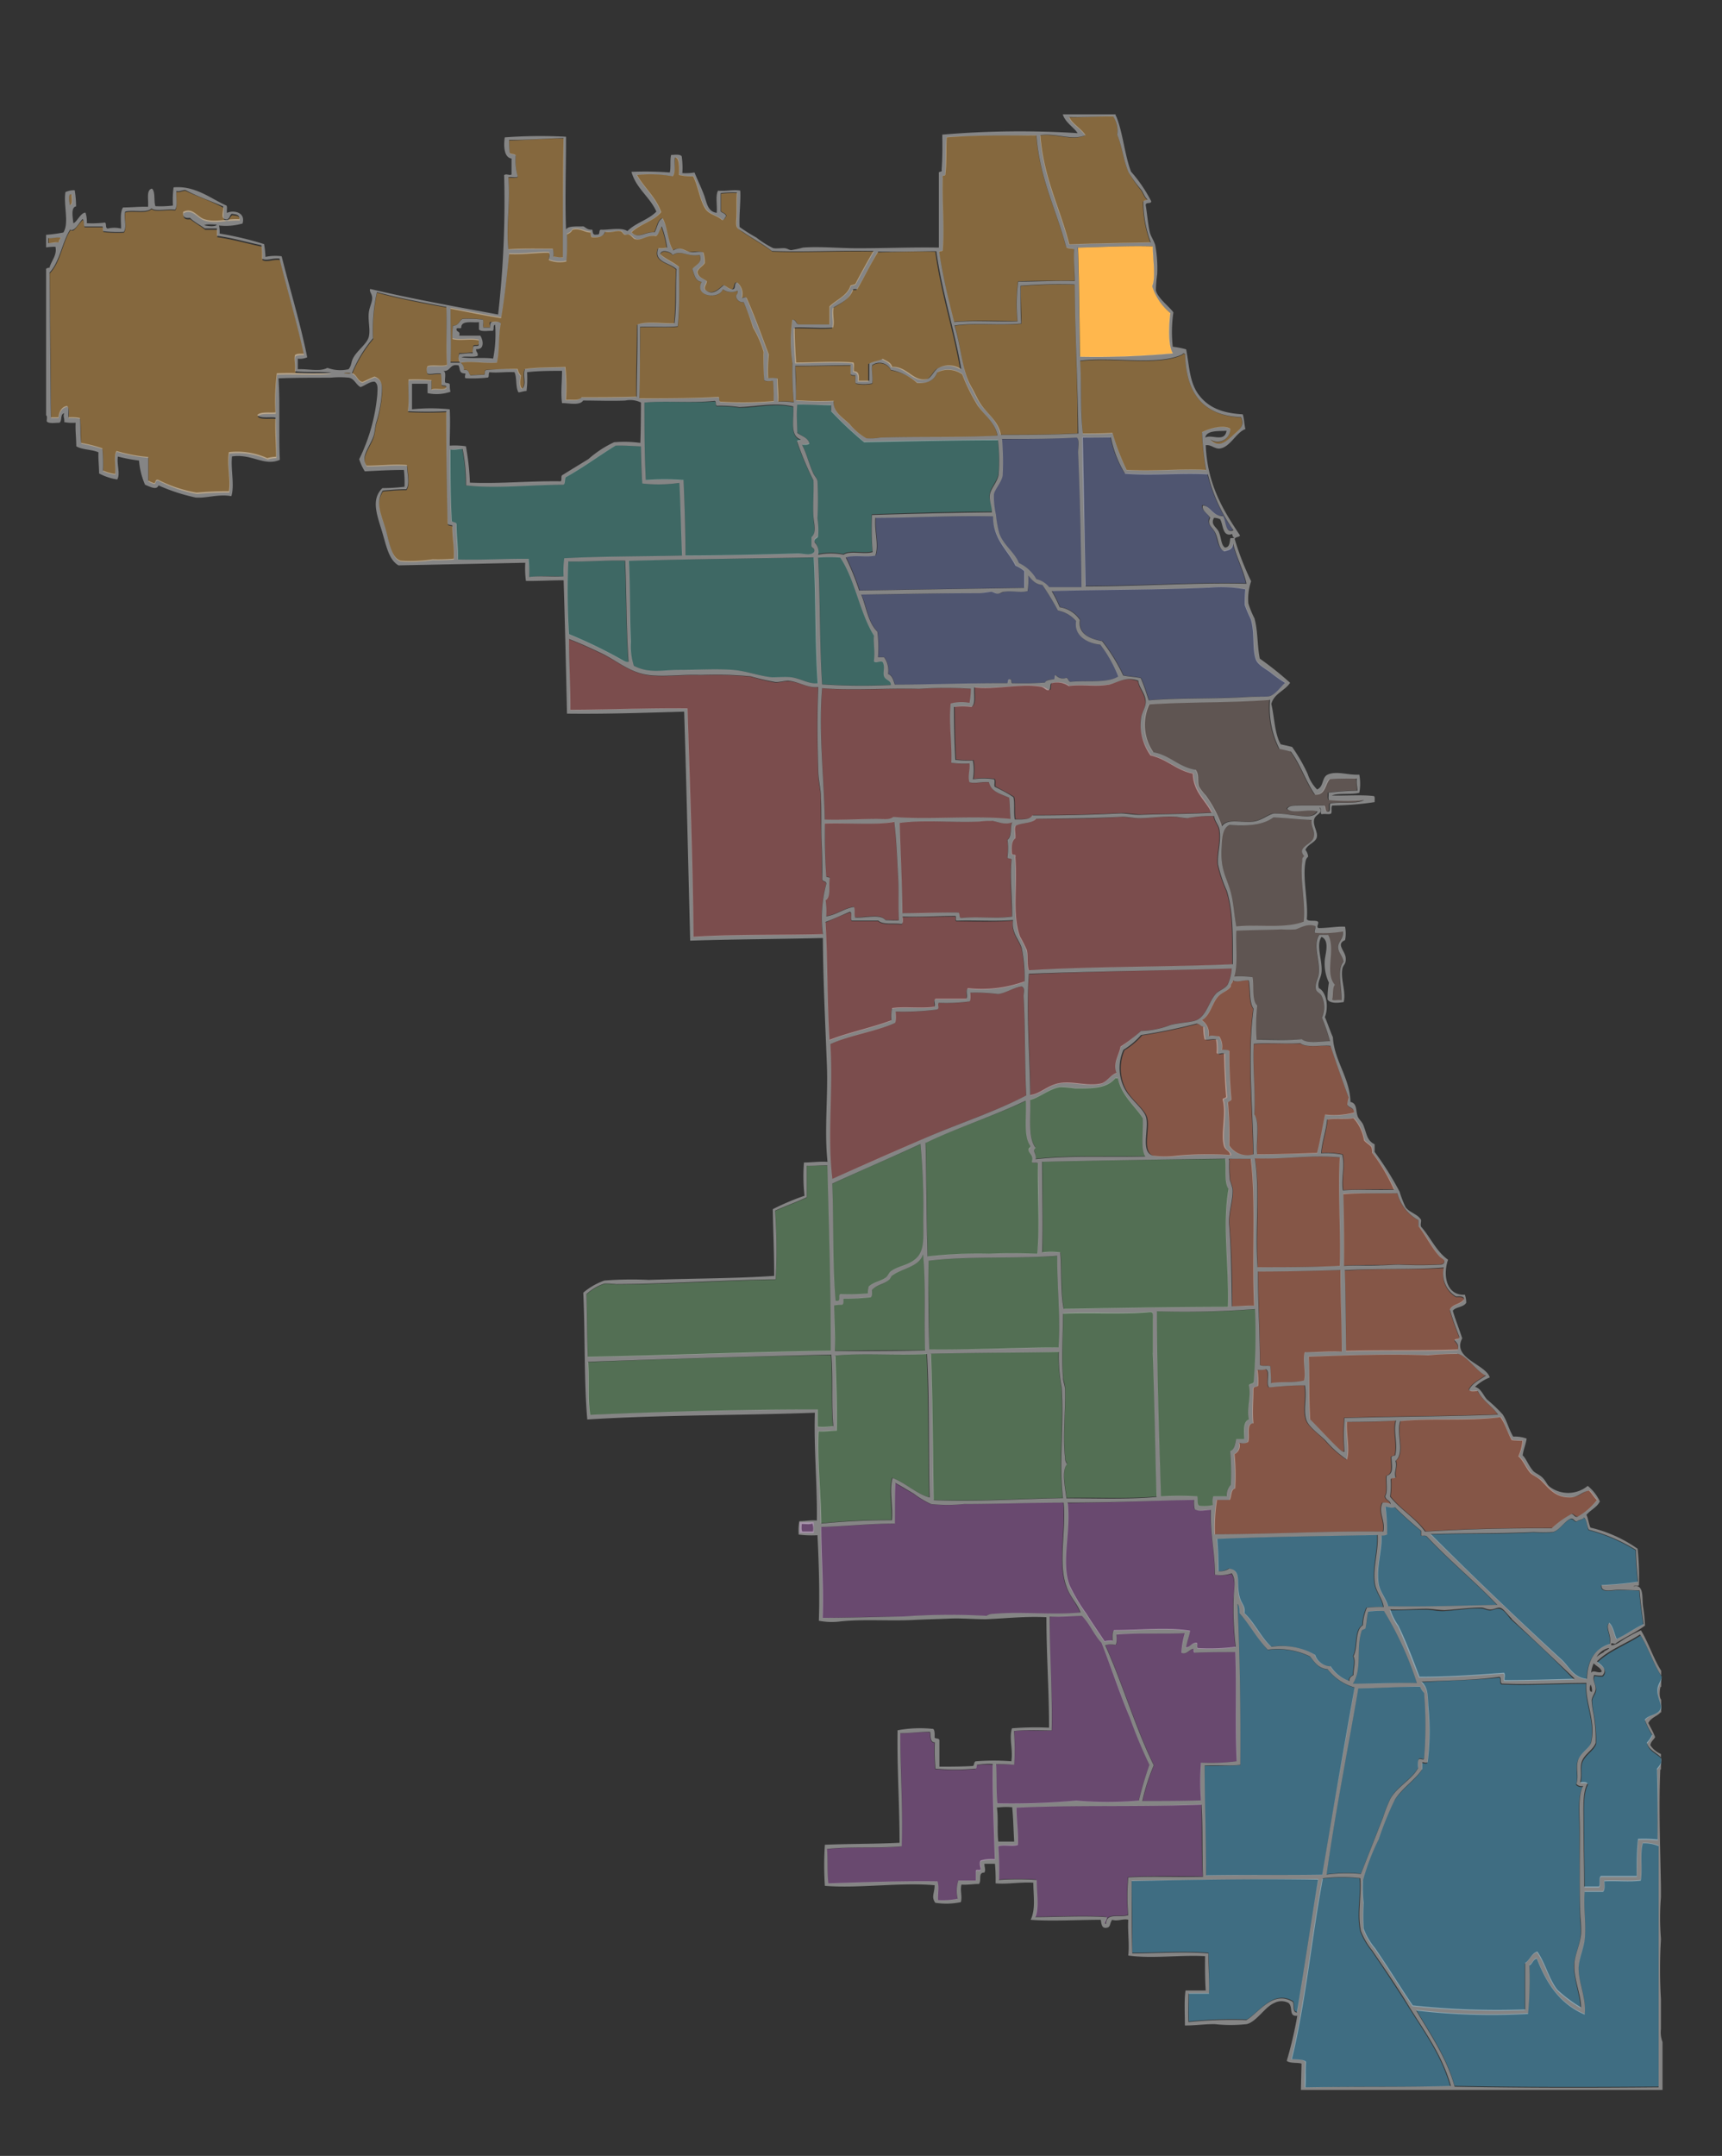 <svg xmlns="http://www.w3.org/2000/svg" viewBox="0 0 163 204"><rect x="0" y="0" width="163" height="204" fill="#333333" stroke="none"/><defs><style>.cls-1{fill:#ffb74d;}.cls-1,.cls-11,.cls-12,.cls-3,.cls-4,.cls-5,.cls-6,.cls-7,.cls-8,.cls-9{fill-rule:evenodd;}.cls-12,.cls-2{opacity:0.4;}.cls-3{fill:#4db6ac;}.cls-4{fill:#7986cb;}.cls-5{fill:#e57373;}.cls-6{fill:#a1887f;}.cls-7{fill:#81c784;}.cls-8{fill:#ff8a65;}.cls-10,.cls-9{fill:#ba68c8;}.cls-11{fill:#4fc3f7;}.cls-12{fill:#fff;}</style></defs><title>Edgewater_b</title><g id="Layer_1" data-name="Layer 1"><path class="cls-1" d="M109.12,23.31c0,1.21.31,2.94-.06,3.76a5.38,5.38,0,0,0,1.72,2.55c-.17,1.39-.2,3.13.25,3.82a79.47,79.47,0,0,1-8.8.32c-.06-3.09-.07-6.93-.19-10.33C104.4,23.38,106.66,23.24,109.12,23.31Z"/></g><g id="Layer_2" data-name="Layer 2"><g id="Map"><g id="Far_North" data-name="Far North" class="cls-2"><path class="cls-1" d="M63.93,14.89c.1,0,.11.06.19.06.24.35.15,1,.19,1.59a5.34,5.34,0,0,0,1.34.13c.49,1,.61,2.21,1.15,3.06.37.58,1.1.61,1.59,1.08.25,0,.25-.26.38-.38-.06-.26-.36-.28-.51-.45V18.33a9.38,9.38,0,0,1,1.53-.06c-.06.92,0,1.87-.06,2.61s.11.77.76,1.21c.86.58,1.87,1.13,2.61,1.72,3,.12,6.31-.07,9.62,0q-.89,1.54-1.72,3.12a2.38,2.38,0,0,1-.45.13c-.34,1-1.37,1.31-2,2V30.7H75.66c-.34,0-.23-.49-.64-.45A13.66,13.66,0,0,0,75,34.33a30.32,30.32,0,0,0,.13,3.7A8.83,8.83,0,0,0,73.62,38c0-.79-.09-1.4-.06-2.17-.19-.13-.6,0-.89-.06a13.29,13.29,0,0,1,.06-2.23c-.68-1.8-1.34-3.63-2.1-5.35-.14-.15-.25,0-.45,0a1.36,1.36,0,0,0-.45-1.47c-.34,0-.16.56-.45.64s-.52-.29-.83-.38c-.44.36-1,1-1.72.45-.2-.29.11-.55.13-.83-.32-.27-.84-.35-.89-.89.13-.38.51-.51.7-.83a3.33,3.33,0,0,0-.13-1c-.49-.19-.9,0-1.34-.06s-.85-.55-1.53-.13c-.48-.86-.47-2.21-1-3.06-.48.23-.49.91-.76,1.34-.88-.06-1.57.68-2.17,0,.78-.79,2.1-1,2.8-1.91-.51-1.42-1.59-2.28-2.29-3.51a11.61,11.61,0,0,1,3.38.13C64,16.37,63.79,15.44,63.93,14.89Z"/><path class="cls-1" d="M66.22,24.13c.3.77-.42,1-.7,1.34.2.5.26,1.14.89,1.21-.71,1.42,1.7,1.7,2,.7a1.37,1.37,0,0,0,1.4.13c.08.34-.18.33-.13.64a.65.65,0,0,0,.7.45A22.4,22.4,0,0,1,71.32,31a10,10,0,0,1,1,2.29A23.54,23.54,0,0,0,72.34,36c.15.15.57,0,.83.06A15.74,15.74,0,0,1,73.24,38a35,35,0,0,1-5,.06c-.24,0-.07-.4-.25-.45-2.53.1-4.81.11-7.46.13,0-2.22.09-4.46.06-6.76,1.09-.07,2.52.06,3.57-.06.2-1.71.11-3.72.13-5.61-.53-.47-1.27-.73-1.78-1.21.07-.54,1.07-.2,1.15.06C64.45,23.6,65.06,24.34,66.22,24.13Z"/><path class="cls-1" d="M102,41c-2.46.14-5,.13-7.33.13-.2-1.29-1.26-2-1.91-2.93-.28-.42-.54-1-.83-1.53C91,35,91.06,33.1,90.38,30.83c1.88-.29,4.34,0,6.31-.19,0-.92-.09-2.37-.06-3.57a43.51,43.51,0,0,1,5.1-.13C101.77,31.86,102,36,102,41Z"/><path class="cls-1" d="M62.59,21.46a9.91,9.91,0,0,1,.51,2,2.94,2.94,0,0,1-.83.06c-.52,1.32,1.14,1.35,1.72,2-.11,1.74,0,3.33-.19,5.1-1.06.06-2.61-.23-3.51.13,0,2.46-.09,4.37-.06,6.82-1.7.07-3.45.07-5.23.06-.26.4-1,.17-1.47.25a18.45,18.45,0,0,0-.06-3.12c-1.29.05-2.66,0-3.82.19-.25.59.17,1.46-.25,1.85-.31-.13-.2-.9-.13-1.21a1.26,1.26,0,0,1-.32-.64A26.58,26.58,0,0,0,46,35c-.19,0-.05.37-.19.45a11.68,11.68,0,0,0-1.27.06c-.22-.17-.14-.63-.64-.51a.74.74,0,0,0-.32-.7c1.08-.18,2.25.09,3.44,0,.28-1.08.14-2.58.38-3.7-.09-.25-.6-.08-.89-.13s-.13.29-.13.51h-.64c0-.25.06-.61-.06-.76a11.28,11.28,0,0,0-1.91-.06c-.33.18-.34.68-.89.64A5.28,5.28,0,0,0,42.83,32c.69.19,1.8-.06,2.49.13v.38c0,.25-.4.07-.51.19a1.6,1.6,0,0,0-.06.64c-.49,0-.78.11-1.27.06a.88.88,0,0,0,.06.83h-.89c.07-1.88,0-3.13,0-5.1,1.59.3,3.15.63,4.78.89.35-1.93.56-4,.76-6.06,1.36.07,2.43-.16,3.76-.13.17.2,0,.42,0,.7a2.84,2.84,0,0,0,1.66.13,20.09,20.09,0,0,0,.06-2.55c.12-.08.41-.18.51-.45.82-.16,1.09.23,1.72.25a1.62,1.62,0,0,0,.13.51c.67.07,1.14-.05,1.27-.51.64.12,1-.14,1.47-.06.18,0,.15.23.38.32s.34-.05.45,0c.27.13.39.4.64.45.62.1,1-.42,1.85-.32C62.39,22.19,62.4,21.73,62.59,21.46Z"/><path class="cls-1" d="M53.35,13.11c0,3.93-.1,7.21-.06,11.28-.35,0-.52-.11-.89-.06a2.12,2.12,0,0,0-.06-.76c-1.42,0-2.88,0-4.21.06-.23-2.42.21-4.26,0-6.82.29,0,.7.06.89-.06a5.34,5.34,0,0,1-.19-2c-.09-.19-.45-.11-.57-.25a11.94,11.94,0,0,1-.06-1.21C49.94,13.26,51.82,13.09,53.35,13.11Z"/><path class="cls-1" d="M35.69,27.7c2.09.57,4.32,1,6.57,1.4,0,1.74,0,3.82.06,5.48-.48.18-1.37,0-1.85.13a.92.92,0,0,0,0,.7c.3.11.81-.07,1.27,0a4.72,4.72,0,0,1,.06,1c0,.25.52,0,.45.32-.23.3-1.06,0-1.4.19v-.89A14.5,14.5,0,0,0,38.69,36c-.11.91.08,2-.06,3a33.12,33.12,0,0,0,3.63,0c0,3.69,0,7.09.13,10.58,0,.23.34.13.45.25,0,1.12.2,2,.13,3.12a16.11,16.11,0,0,1-2,.06,13.78,13.78,0,0,1-3,.13c-.94-.22-1.12-1.93-1.47-3.06-.41-1.34-1-2.4-.25-3.57.73-.06,1.43-.14,2.23-.13.36-.52.11-1.6.06-2.29-1.15-.1-2.56.07-3.82.06-.61-.81.27-1.7.64-2.74.13-.38.15-.84.25-1.27a12.06,12.06,0,0,0,.51-2.42c.08-1,.18-1.73-.64-2-.4.15-.77.34-1.15.51-.52-.1-.53-.7-1-.83a12.28,12.28,0,0,1,2-3.31A16.42,16.42,0,0,1,35.69,27.7Z"/><path class="cls-1" d="M21.16,19.67c.06.41-.16,1.09.19,1.21s.38-.38.64-.51c.34.06.76,0,.7.51-1.24-.06-2.25.33-3.31,0-.72-.22-1.12-1.15-2-.7-.08.48.17.64.64.57.43.36.95.62,1.4,1h1.15v.7c1.5.2,2.8.6,4.21.89a6.38,6.38,0,0,1,.06,1.27c.4.26,1-.09,1.66,0,.73,3,1.61,5.91,2.29,9-.32,0-.67,0-.83.13-.1.39.06,1,0,1.53,1,.14,2.58,0,3.44.13-1.57.14-3.45,0-5.16.06a21,21,0,0,0-.13,3.7c-.6.06-1.4-.09-1.72.25.27.38,1.38.14,1.72.25,0,1.3.09,2.42.06,3.7a3,3,0,0,0-.83.13,6.89,6.89,0,0,0-3.63-.57c-.21,1.17.17,2.56,0,3.7a30.22,30.22,0,0,0-3.06.13A12.45,12.45,0,0,1,15,45.49c-.31-.07-.22.24-.38.32a2.78,2.78,0,0,1-.57-.25V43.32a14.53,14.53,0,0,1-3-.57c-.29.48-.05,1.48-.13,2.17a4.09,4.09,0,0,1-1.15-.32,14.91,14.91,0,0,0-.06-2.1,12.8,12.8,0,0,0-2-.51c-.12-.71,0-1.64-.13-2.36a3.91,3.91,0,0,0-1.08-.06c0-.37.1-.9-.13-1.08-.53.1-.74.54-.83,1.08h-.7c-.06-4.7-.06-9-.13-13.7,1-1,1.21-2.92,1.91-4,.07-.16.16,0,.32-.06s.64-.76.89-1c.16.14.07.52.19.7H9.69c.14.05,0,.41.13.45a11.27,11.27,0,0,0,1.91.06c.33-.49,0-1.35.13-1.91.72-.21,2,.17,2.49-.32.38.34,1.48,0,2.23.13.26-.37.07-1.21.13-1.78.2.14.72-.16.89-.06C18.75,18.63,20.1,19.07,21.16,19.67Z"/><path class="cls-1" d="M32.57,35.35c.09-.15.44,0,.64-.06C33.12,35.43,32.76,35.31,32.57,35.35Z"/><path class="cls-1" d="M5.8,22.48c-.07.15-.22.21-.19.45-.41,0-.61.11-1,.06v-.45C5,22.57,5.33,22.43,5.8,22.48Z"/><path class="cls-1" d="M6.63,18.4h.19c-.05.35.15,1-.19,1C6.55,19.15,6.48,18.51,6.63,18.4Z"/><path class="cls-1" d="M88.53,23.82c.55,4,1.7,7.31,2.36,11.15a2.11,2.11,0,0,0-2.23-.06c-.36.24-.57.87-1,1-1.32.31-1.87-1.21-3.31-1.15-.11-.44-.55-.55-.89-.76-.36.22-.91.24-1.27.45v1.66h-1c.06-.51,0-.89-.45-.89,0-.27.06-.66-.06-.83-1.64-.16-3.54,0-5.42,0-.06-1.08-.13-2.17-.13-3.31.78-.06,2.48.1,3.63,0,.17-.61-.09-1.27.06-1.91.74-.45,1.57-.81,1.85-1.72h.38c.72-1.15,1.31-2.43,2-3.57C85,23.84,86.86,23.78,88.53,23.82Z"/><path class="cls-1" d="M98.09,12.79c.31,4.13,1.88,7,2.8,10.52.12.22.54.14.76.25,0,1.06.06,2,.06,3-2,0-3.56,0-5.35.06a15.88,15.88,0,0,0-.06,3.76c-1.89,0-4.13-.1-6,.06-.55-2.09-1-4.23-1.4-6.5-.11-.32.34-.09.32-.32.17-2.23-.07-4.48,0-6.82-.1-.29.26-.12.25-.32.08-1.13,0-2.38.13-3.51C92.5,12.77,95,12.83,98.09,12.79Z"/><path class="cls-1" d="M105.36,11a2.41,2.41,0,0,1,.38,1.72c.49,1.19.6,2.49,1.08,3.57A12.23,12.23,0,0,0,108,18c.21.3.29.67.57.89-.08.13-.36.07-.38.25a10.88,10.88,0,0,0,.7,3.82c-2.39.06-5.31.09-7.71.19-.88-3.47-2.44-6.27-2.74-10.33,1.55-.22,3,.55,4.27,0-.4-.64-1.31-1.11-1.53-1.72C102.67,11.12,103.94,11,105.36,11Z"/><path class="cls-1" d="M94.4,41.22c-3.39.21-8,.07-11.15.19a4.85,4.85,0,0,1-1.27.06,5.71,5.71,0,0,1-1.53-1.27c-.66-.66-1.61-1.15-1.53-2.23a31.56,31.56,0,0,1-3.57-.06c0-1.13,0-2.19-.06-3.25,1.61,0,3.59-.06,5.23-.06v.83c.06.13.24.14.45.13,0,.25-.06.61.06.76a3.78,3.78,0,0,0,1.53,0c.11-.44-.07-1.11,0-1.72a1.2,1.2,0,0,1,1.78.45,5.21,5.21,0,0,1,2.49,1.15c1.08.12,1.65-.27,1.91-1a2.29,2.29,0,0,1,2.36.19,17.36,17.36,0,0,0,1.53,3.06C93.22,39.32,94.2,40,94.4,41.22Z"/><path class="cls-1" d="M117.47,39.5c.38.87-.25,1.25-.83,1.78s-1.38,1.14-2.1.32a1.21,1.21,0,0,0,1.91-1c-.72-.43-2.08,0-2.68.32a29.46,29.46,0,0,0,.38,3.57c-2.59-.13-4.86.16-7.52,0A23,23,0,0,1,105.3,41c-.87.09-1.85.06-2.8.06-.23-2.15-.1-4.66-.26-6.88,3.05-.41,7.24.5,9.62-.57.06,0,.1-.12.19-.13s.06.06.13.06C112.26,37.18,113.86,39.34,117.47,39.5Z"/></g><g id="Northwest" class="cls-2"><path class="cls-3" d="M67.56,38c.33-.07.07.44.32.45a12.13,12.13,0,0,1,2.1.13c1.74,0,3.36-.47,5.1-.06.08,1.31-.35,2.77.7,3.12-.05.14-.39,0-.32.25A29.63,29.63,0,0,0,77,45.49c.05,1-.07,2.28,0,3.38,0,.78.32,1.52-.19,2v.76c0,.31.4.2.25.64-.33.37-1,.11-1.53.13-3,.09-7.29.18-10.64.19,0-2.43-.09-4.79-.19-7.14a22.35,22.35,0,0,0-3.57,0C61,42.87,61,40.5,61,38.09,63,37.91,65.51,38.15,67.56,38Z"/><path class="cls-3" d="M78.65,38.28v.57a34.91,34.91,0,0,0,3.12,2.93c4.17-.08,8.67-.16,12.68-.19a17.42,17.42,0,0,1,.06,3.25c-.12.72-.75,1.29-.83,1.91s.23,1.09.19,1.66c-3.9,0-7.84.15-11.35.25a27.85,27.85,0,0,0,.06,3.51c-.77.23-2.16-.17-2.74.25a6.14,6.14,0,0,0-2.42,0,1.25,1.25,0,0,0-.32-1.15c-.12-.44.31-.33.32-.64A7.29,7.29,0,0,0,77.38,49a33.51,33.51,0,0,0,0-3.51c-.06-.28-.26-.44-.38-.7-.42-.89-.69-2-1.08-2.74.28,0,.59,0,.7-.13-.18-.52-.75-.65-1.15-1,0-.81-.1-1.69,0-2.68C76.64,38.27,77.54,38.36,78.65,38.28Z"/><path class="cls-3" d="M82.73,62.57c.23.21.63-.12.83.06.26.43,0,.94.13,1.34s.7.4.64.83a56.92,56.92,0,0,1-6.5-.06c-.25-3.81-.17-8-.38-12a15.17,15.17,0,0,1,2.1,0c1.4,2.12,1.82,5.23,3.19,7.39C82.64,60.76,82.85,61.56,82.73,62.57Z"/><path class="cls-3" d="M77.06,52.75c.22,4.11.11,8.05.38,11.92-.83.08-1.56-.46-2.49-.57-.57-.07-1.19,0-1.78,0-1.25-.1-2.43-.6-3.76-.7-1.63-.12-3.41,0-5.16,0-.91,0-1.86.15-2.68.06A4,4,0,0,1,60,63a6.05,6.05,0,0,1-.32-2.29c-.12-2.58,0-5.19-.19-7.65C65.3,52.9,71.46,52.84,77.06,52.75Z"/><path class="cls-3" d="M59.15,53.07c.13,3.17.1,6.49.32,9.56-.18.08-.46-.09-.64-.19a45.48,45.48,0,0,0-5-2.42,65.75,65.75,0,0,1-.06-6.88C55.63,53.17,57.29,53,59.15,53.07Z"/><path class="cls-3" d="M60.68,42.24c0,1.2,0,2.39.13,3.51a13.74,13.74,0,0,0,3.51-.06c.13,2.25.16,4.6.25,6.88-3.71.1-7.54.07-11.15.25a9.12,9.12,0,0,0-.06,1.72c-1.07,0-2.29-.08-3.25.06A13.9,13.9,0,0,0,50,52.88c-2,0-4.42.13-6.69.06,0-1.18-.15-2.15-.13-3.31,0-.25-.33-.18-.45-.32-.11-2.15-.17-4.68-.13-6.76.45,0,.7-.11,1.15-.06a16.32,16.32,0,0,1,.32,3.44c2.81.32,6-.08,9.18-.06.28,0,.14-.5.25-.7,1.65-.92,3.1-2,4.72-3C59.12,42.14,59.88,42.21,60.68,42.24Z"/></g><g id="North" class="cls-2"><path class="cls-4" d="M105.1,41.34a10.31,10.31,0,0,0,1.34,3.44c2.64.21,5.34-.09,7.84.06a15.52,15.52,0,0,0,2.42,5.29c-.74.36-.64-.88-1-1.34-1,.09-1.19-1-1.91-1-.11.48.5.77.7,1.15-.33.7.3,1,.51,1.47s.27,1.49.83,1.72c.42-.11.87-.19.83-.76.34,1.32,1,2.62,1.27,3.82-4.6-.12-10.26.25-15.23.25,0-4.48-.25-9.07-.26-14.09C103.4,41.42,104.28,41.41,105.1,41.34Z"/><path class="cls-4" d="M101.92,41.41c.28.22.1.82.13,1.4.18,4.19.27,8.77.32,12.75H99.3a2.15,2.15,0,0,0-1.21-.76,3.73,3.73,0,0,0-1.66-1.53c-.38-1-1.46-1.69-1.85-2.8a10.59,10.59,0,0,1-.32-1.78,7.8,7.8,0,0,1-.19-1.91c.08-.5.7-1.09.83-1.78a25.56,25.56,0,0,0-.06-3.44C97,41.54,99.55,41.54,101.92,41.41Z"/><path class="cls-4" d="M94,48.86c.06,2.21,1.42,3.13,2.17,4.65a3.06,3.06,0,0,1,.83.51c0,.52,0,1.28,0,1.59l-15.62.25a24.24,24.24,0,0,0-1.27-3.12c.7-.3,2,0,2.8-.19.35-1-.11-2.22,0-3.57C86.31,49,90.31,48.77,94,48.86Z"/><path class="cls-4" d="M97.33,54.47c.36.38.65.84,1.34.89a24.4,24.4,0,0,1,1.47,2.42,3,3,0,0,1,1.72,1c-.23,1.3,1,2.09,2.29,2.23A12.22,12.22,0,0,1,105.87,64c-1,.66-3,.35-4.53.51-.21,0-.19-.32-.38-.38a.88.88,0,0,1-1-.25c-.22,0,0,.35-.19.38-.32.06-.72,0-.83.32a29.77,29.77,0,0,1-3,.06c-.3.07-.09-.38-.32-.38s-.13.29-.26.38c-3.7,0-7.2.16-10.64.13-.14-.41-.23-.88-.64-1a2.13,2.13,0,0,0-.38-1.59h-.57a12.36,12.36,0,0,0-.06-2.42c-.87-.81-1-2.32-1.53-3.51,3.74,0,7.53-.13,11.15-.13.38,0,.78-.16,1.15-.13s.43.19.64.19.39-.15.64-.19c.7-.11,1.57.12,2.17-.06A6.62,6.62,0,0,0,97.33,54.47Z"/><path class="cls-4" d="M117.92,55.75a13.44,13.44,0,0,0-.06,1.47,12.94,12.94,0,0,0,.57,1.34c.41,1.34.1,2.91.51,3.89.2.47.94.85,1.34,1.15a13.39,13.39,0,0,0,1.4,1c-.42.36-.91,1.14-1.53,1.27-.46.1-1.28,0-2,.06-3.17.21-6.21.06-9.37.32-.24-.71-.47-1.45-.76-2.1-.51-.13-1.12-.15-1.66-.25a17.22,17.22,0,0,0-2-3.25c-1.15-.19-2.31-.63-2.1-2a2.76,2.76,0,0,0-1.91-1.21,13.15,13.15,0,0,0-.76-1.53c4.62-.14,10-.1,14.79-.32A12.36,12.36,0,0,1,117.92,55.75Z"/></g><g id="West" class="cls-2"><path class="cls-5" d="M77.44,65.05c-.12,2.75-.08,5.45,0,8,0,.85.24,1.66.25,2.49,0,1.37,0,2.74.06,4.08s0,2.4.06,3.57c0,.31.44.15.38.51a12.23,12.23,0,0,0-.32,4.72c-4,.12-8.25,0-12.24.25-.08-7.32-.36-14.43-.57-21.61-3.53-.06-7.82.12-11.09.13,0-2.07-.08-4.49-.13-6.69.87.32,2.05.85,3.19,1.4,1.44.7,2.6,1.75,4.33,2,1.53.2,3.28-.08,4.91,0a35.39,35.39,0,0,1,4.78.13,22.11,22.11,0,0,0,2.36.57c.36,0,.84-.16,1.21-.13C75.57,64.49,76.47,65.13,77.44,65.05Z"/><path class="cls-5" d="M107.72,64.48c.06.66.68,1.2.7,2,0,.52-.39,1-.45,1.59a5,5,0,0,0,1,3.38c1.54.35,2.38,1.41,4,1.72.07,1.76,1.19,2.47,1.78,3.7-2,.12-4.3.12-6.76.19-.65,0-1.26-.15-1.85-.13-2.74.13-5.47.2-8.35.19-.25.43-.94.41-1.66.38-.11-.63,0-1.5-.13-2.1-.56-.36-1.18-.65-1.78-1,0-.23.05-.56-.06-.7a6.53,6.53,0,0,0-2,0,4.87,4.87,0,0,0,0-1.78,10.35,10.35,0,0,1-1.66-.06c-.08-1.53-.12-3.16-.13-5a5.81,5.81,0,0,1,1.66,0c.42-.29.2-1.2.26-1.85,2,.26,4.37-.41,6.31-.06.33.06.42.2.7.32s.12-.47.26-.64a1.91,1.91,0,0,1,1.66.25c1.38-.18,2.56.1,3.76-.13C105.71,64.65,106.53,63.95,107.72,64.48Z"/><path class="cls-5" d="M91.91,65.18a7.75,7.75,0,0,1-.13,1.34,4,4,0,0,0-1.78.06c-.18,1.83.13,3.69.06,5.61a9.14,9.14,0,0,0,1.72.06c.07.63-.19,1.24,0,1.78.54.17,1.18-.09,1.85,0,.19.94,1.15,1.1,1.91,1.47.07.63,0,1.36.13,2-3.5-.35-7.88.1-11.09-.19-.41.3-.9.19-1.59.19-1.5,0-3.34.13-4.91.06-.08-4.1-.6-8.31-.25-12.43,2.84.24,6,0,9.18.06A37.4,37.4,0,0,1,91.91,65.18Z"/><path class="cls-5" d="M114.86,77.23c.09.54.43.83.51,1.27.2,1.13-.23,2.26-.13,3.31a12.43,12.43,0,0,0,.83,2.49c.63,2,.56,4.19.57,6.95-6.34.29-13.19.2-19.31.57-.18-.58,0-1.22-.19-1.91a12.05,12.05,0,0,0-.64-1.27c-.77-2.08-.21-4.73-.45-7.52.13-.36-.34-.13-.32-.38,0-.62,0-1.17.32-1.4.06-.5-.14-.92.06-1.21.57-.28,1.51-.19,1.91-.64,2.76,0,5.49,0,8-.19.59,0,1.18.13,1.78.13,1.18,0,2.36-.22,3.51-.13a10.05,10.05,0,0,0,1,.13A11.56,11.56,0,0,1,114.86,77.23Z"/><path class="cls-5" d="M84.64,77.74c.22,1.75.28,3.75.38,5.48.07,1.26,0,2.52.06,3.82-.25.06-.84,0-1.27,0-.48-.64-2-.19-2.87-.25-.14-.22,0-.74-.13-1-1,.18-1.6.74-2.61.89a7.08,7.08,0,0,0-.06-1.53c.53-.25.29-1.29.38-2,.08-.27-.27-.11-.32-.25-.12-1.86-.08-3.27-.13-5C80.29,77.86,83.08,78.09,84.64,77.74Z"/><path class="cls-5" d="M95.8,77.8c-.23.35,0,1.33-.45,1.66a6.45,6.45,0,0,1,0,1.59c-.05.27.29.14.38.25-.15,1.77,0,3.52.06,5.42-1.55.22-3.18,0-4.78.13-.31,0-.11-.44-.32-.51-1.8,0-3.46.11-5.29.06,0-2.92-.18-5.69-.26-8.54,2.31-.31,5,0,7.52-.13a8.54,8.54,0,0,1,1.21-.06C94.46,77.74,95.05,78.1,95.8,77.8Z"/><path class="cls-5" d="M80.44,86.34c.29.05,0,.66.19.83h2.49c.41.42,1.45.21,2.17.32.23,0,.09-.46.13-.7,1.7,0,3.26-.06,4.91-.06.26-.05,0,.39.19.45,1.77,0,3.69.08,5.35-.06-.17,1.22.59,1.84.83,2.68a13.75,13.75,0,0,1,.26,3.12,11.92,11.92,0,0,1-5.35.64c-.3.18,0,.84-.19,1-1.08,0-1.82,0-2.87,0-.28.16,0,.56-.13.76-1.18.18-2.78-.06-4,.13a4.07,4.07,0,0,0-.06,1.15c-1.87.7-4,1.13-5.86,1.85-.24-3.69-.16-7.6-.38-11.15C78.92,86.95,79.65,86.61,80.44,86.34Z"/><path class="cls-5" d="M116.58,91.63a4.15,4.15,0,0,1-.38,1.53c-.25.39-.79.53-1.08.83-.74.75-.93,2.33-2.1,2.61-.61.15-1.42.18-2.23.38a8.44,8.44,0,0,1-2.8.57,15,15,0,0,1-1.91,1.53c-.13.83-.74,1.55-.38,2.49-.56.13-.91.83-1.47,1-1.23.27-2.6-.17-3.76-.06s-1.9,1-2.93,1.15c0-3.58-.4-7.82-.13-11.47C103.56,91.9,110.34,91.84,116.58,91.63Z"/><path class="cls-5" d="M96.69,93.35c.37.15.18.62.19.89.17,3,.1,6.43.25,9.43-2.94,1.53-6.16,2.55-9.24,3.89s-6.12,2.68-9.11,4c-.51-4.07.09-8.28-.19-12.75,1.83-.89,4.23-1.21,6.12-2,.13-.25,0-.73.06-1.08a25,25,0,0,0,3.89-.19c.33-.09,0-.44.19-.64a17.14,17.14,0,0,0,2.93-.13c.13-.17,0-.56.06-.83a17,17,0,0,1,2.61.13C95.18,94,95.93,93.44,96.69,93.35Z"/></g><g id="Central" class="cls-2"><path class="cls-6" d="M120.15,66.2a8.59,8.59,0,0,0,.89,4.65c.37.08.73.16,1.08.25.92,1.21,1.42,2.82,2.29,4.08,1,.06.94-1,1.4-1.47,1,0,1.54-.06,2.55-.06,0,.45.1.71.06,1.15a26.12,26.12,0,0,0-2.74.19c0,.23-.05.56.06.7a18.27,18.27,0,0,0,3.31,0c-.76.41-2.2.14-3.19.32-.17.13,0,.64-.13.76-.47.13-.23-.45-.45-.57-.53,0-1.4,0-2.23,0-.47,0-1.12,0-1.27.32.41.51,2.07,0,2.87.25-.45.74-1.64.37-2.55.32a9.1,9.1,0,0,0-1.59-.13c-.48.07-1.15.67-1.91.76-1.21.16-2.45-.36-3,.45a11,11,0,0,0-1.53-2.93,4.82,4.82,0,0,1-.64-.83c-.18-.5.06-1.11-.32-1.59-1.6-.27-2.38-1.36-4-1.66a4.56,4.56,0,0,1-.38-4.53C112.45,66.41,116.45,66.53,120.15,66.2Z"/><path class="cls-6" d="M124.16,77.61c-.09.72.33,1.1.19,1.66s-1.65.9-.89,1.78c-.21.1-.16.22-.19.45-.24,1.66.34,4.07.13,5.74-1.81.67-4.35.23-6.37.45-.24-1.11-.24-2.23-.57-3.38-.4-1.38-.93-2-.83-4,0-1,0-1.88.76-2.23,1.52.12,3.19,0,4.14-.7C121.79,77.39,122.92,77.55,124.16,77.61Z"/><path class="cls-6" d="M124.48,87.62c.07.28-.15.46,0,.64a10.92,10.92,0,0,0,2.61-.13c.13.65-.45,1-.45,1.47s.43.82.51,1.4c-.66.79-.12,2.44-.19,3.63-.44,0-.62.09-.89-.06.12-.43,0-1.11.26-1.4-1-1.13.12-3.34-.64-4.72h-.83c-.67,1,.12,2.48-.06,3.76-.06.41-.38.91-.26,1.4.07.26.35.32.51.57a2.38,2.38,0,0,1,.06,2.1,16.54,16.54,0,0,1,.76,2.23c-.86,0-2.12.27-2.68-.19-1.3.14-2.86,0-4.27.06a18.14,18.14,0,0,1,.06-3.25c-.55-.48-.28-2-.45-2.68a9.13,9.13,0,0,0-1.72-.06c.36-1.14.12-2.9.19-4.33,1.36-.08,2.71-.06,4.27-.13a10.93,10.93,0,0,0,1.34,0C123,87.85,123.75,87.34,124.48,87.62Z"/></g><g id="Southwest" class="cls-2"><path class="cls-7" d="M105.68,102h.13c.39,1.65,1.55,2.53,2.36,3.76.06,1.33-.23,3,.25,3.63-3.57.11-7-.12-10.39.26.12-.57-.39-.76,0-1.08-.75-.93-.45-2.9-.51-4.53.84-.18,1.89-1.09,2.87-1.21a12.37,12.37,0,0,1,1.4.13c1.73,0,3,0,3.82-1Z"/><path class="cls-7" d="M97.07,104.19c.05,0,.06,0,.06.06.07,1.44-.23,3.24.38,4.14.15.25-.13.24-.13.45s.51.54.32,1.08c0,.26.5,0,.57.19,0,2.85.17,5.76-.06,8.54-1.48-.05-3-.07-4.53,0a42.09,42.09,0,0,0-5.86.26c-.11-3.54-.1-7.21-.19-10.77C90.66,106.69,94,105.62,97.07,104.19Z"/><path class="cls-7" d="M87.13,108.27a63.07,63.07,0,0,1,.26,7.14c0,1.86.17,3-.83,3.82-.69.54-1.55.59-2.23,1.08-.2.14-.25.42-.45.57-.48.38-1.2.43-1.66.89-.11.12,0,.42-.06.64a20,20,0,0,1-2.61.06c-.28.15.16.74-.45.64-.36-3.38-.17-7.45-.32-11.09C81.53,110.74,84.35,109.53,87.13,108.27Z"/><path class="cls-7" d="M116,109.67c.12.94-.13,2.25.32,2.87-.62,3.35.06,7.33-.06,11.15-5.27,0-10.31.1-15.55.19-.32-1.64-.17-3.7-.32-5.35a6.84,6.84,0,0,0-1.72,0c.11-2.46,0-5.75,0-8.6C104.45,109.8,109.95,109.72,116,109.67Z"/><path class="cls-7" d="M78.33,110.31c.14,5.84.31,11.32.32,17.53-7.47.1-15.77.46-23,.57-.08-1.94-.07-4-.13-5.93a4.65,4.65,0,0,1,1.72-1,8.24,8.24,0,0,1,1.08.06c4.69,0,10.38-.39,15.11-.45a49.32,49.32,0,0,0-.06-6.5c1-.46,2-.8,3-1.27v-3C77.14,110.33,77.63,110.24,78.33,110.31Z"/><path class="cls-7" d="M87.39,118.66c.28,2.82,0,6.16.19,9.11-3,0-5.53,0-8.54.06,0-1.51-.11-2.83-.06-4.33a3.82,3.82,0,0,1,.76-.06c.19-.13,0-.47.13-.57a21.82,21.82,0,0,0,2.55-.13c.19-.09.11-.44.13-.7.45-.48,1.16-.49,1.66-1,.09-.08.14-.29.26-.38C85.38,120,87,119.9,87.39,118.66Z"/><path class="cls-7" d="M100.07,118.85c0,3,.31,5.58.13,8.67-3.67,0-8,.24-12.24.19,0-2.85-.11-5.64-.06-8.41C91.65,118.83,96,119.13,100.07,118.85Z"/><path class="cls-7" d="M118.81,123.89a56.9,56.9,0,0,1-.13,6.88c0,.24-.42.13-.45.38.23,1.07-.24,2.12,0,3.19-.58.18-.4,1.13-.45,1.85H117c-.11.47-.15,1-.57,1.15a23.29,23.29,0,0,1,.06,3.19,1.44,1.44,0,0,0-.38,1.08h-1.27c-.13.17,0,.56-.06.83a3.67,3.67,0,0,1-1.27.06c-.24-.12-.1-.62-.19-.89a27.54,27.54,0,0,0-3.44,0c-.17-5.8-.4-11.54-.38-17.53A89.06,89.06,0,0,0,118.81,123.89Z"/><path class="cls-7" d="M109.5,141.6c-2.65.24-5.7.08-8.54.13-.08-.88-.5-2.55.06-3.25a1,1,0,0,1-.19-.64c-.23-2,.06-4.34,0-6.44,0-.36-.16-.73-.19-1.08-.16-2,0-4,0-6.06,2.7-.18,5.48.1,8-.13.58-.05.49,0,.51.76,0,1,0,2.38,0,3.12C109.27,132,109.36,137.84,109.5,141.6Z"/><path class="cls-7" d="M100.2,127.9a15.74,15.74,0,0,0,.26,3.31c.24,3.53-.27,7.18.13,10.52-4,.07-8.17.36-12.24.19-.08-4.74-.1-9.29-.25-13.83C92.26,128,96.69,128,100.2,127.9Z"/><path class="cls-7" d="M87.7,128.09c.22,4.37.13,9.29.25,13.58-1.21-.32-2.25-1.36-3.51-1.85-.34,1.16,0,2.67-.06,4a66.11,66.11,0,0,0-6.69.32c0-2.74-.39-5.85-.25-8.73.64,0,1.13-.06,1.72-.06.05-2.4-.06-4.67-.13-7.07C81.67,128,85,128.3,87.7,128.09Z"/><path class="cls-7" d="M78.65,128.22c.17,2.28,0,4.52.19,6.76a6.63,6.63,0,0,1-1.47.06v-1.66c-6.88,0-14.52.2-21.54.51-.24-1.63-.07-3.15-.19-5C63,128.58,71.16,128.35,78.65,128.22Z"/></g><g id="South" class="cls-2"><path class="cls-8" d="M126.9,120.19c0,2.5.12,5.06.13,7.71-1.24,0-2.31.07-3.51.06-.22.83.13,1.87-.06,2.68-1,.22-2.11.07-3.12.25,0-.56-.11-1-.06-1.59-.22-.17-.8,0-1-.13,0-2.88-.17-5.82-.19-8.86C121.63,120.32,124.2,120.26,126.9,120.19Z"/><path class="cls-8" d="M118.17,92.78c.17.87,0,2.07.45,2.68-.59,4.46-.08,9.1,0,13.77a2,2,0,0,1-2.29-.83,34.72,34.72,0,0,0-.13-4.08c.09-.12.3-.12.32-.32-.14-1.57-.15-2.87-.19-4.53-.11-.17-.42-.13-.7-.13a1.7,1.7,0,0,0-.26-1.27c-.33,0-.66-.15-1,0a1.51,1.51,0,0,0-.64-1.53c.85-.47.94-1.64,1.59-2.29.36-.36.86-.47,1.15-.89,0-.28.18-.33.19-.57C117.16,93,117.63,92.72,118.17,92.78Z"/><path class="cls-8" d="M114,97.18a5.56,5.56,0,0,0,.13,1.21c.24.1.68-.06,1.08,0a5,5,0,0,1,.06,1.27c.13.24.38,0,.7.06,0,1.26.08,2.58.19,4,.07.3-.32.15-.32.38.36,1.3-.22,3.28.13,4.4.13.4.6.46.57.83a31.5,31.5,0,0,0-5,.06,9,9,0,0,1-2.29,0c-1.2-.33-.39-2.43-.64-3.57-.2-.89-1.53-1.7-2.1-2.87a4.28,4.28,0,0,1-.06-3.57,7,7,0,0,0,1.66-1.4,52.53,52.53,0,0,0,5.23-1.08C113.59,96.88,113.67,97.13,114,97.18Z"/><path class="cls-8" d="M125.95,99c.55,1.66,1.13,3.28,1.72,4.91a3.45,3.45,0,0,0-.13.64c.11.35.69.25.64.76a7.45,7.45,0,0,1-2.74.19c-.26,1.2-.46,2.47-.76,3.63-2,.06-3.53.1-5.67.13-.12-1.21.28-3-.26-3.76.11-2.32-.18-4.57-.06-6.69,1.45-.12,3,0,4.4-.06C123.65,99.18,125,98.88,125.95,99Z"/><path class="cls-8" d="M132,112.54c-1.62,0-3.32,0-4.84.06-.18-1.13.21-2.31-.06-3.38a7.68,7.68,0,0,0-2-.13c.1-1.15.47-2,.57-3.19.75-.12,1.76,0,2.49-.13a4,4,0,0,1,1,2.1c.2.24.51.38.7.64a1.38,1.38,0,0,1,.06.57A17.31,17.31,0,0,1,132,112.54Z"/><path class="cls-8" d="M126.84,109.54c-.19,3.27.1,6.72,0,10.26-2.67.1-5,.1-7.78.13-.21-3.43.25-7.16-.26-10.33C121.73,109.71,124,109.26,126.84,109.54Z"/><path class="cls-8" d="M118.43,109.67c.5,4.12.09,9.27.32,13.89-.8,0-1.24.07-2.1.06,0-2.63-.07-5.35-.26-7.71-.09-1.19.39-2.36.32-3.38a7.1,7.1,0,0,0-.25-.83,12.57,12.57,0,0,1-.06-1.85c0-.05-.1-.17,0-.19Z"/><path class="cls-8" d="M132.26,112.92a4.1,4.1,0,0,0,2,2.55V116c.72.85,1.3,2.07,2,2.87.14.15.5.24.45.51s-.33.24-.45.26a37.12,37.12,0,0,1-3.76,0c-.59,0-1.18.05-1.78.06-1.12,0-2.23,0-3.51.06,0-2.27,0-4.84-.06-6.82C128.76,112.87,130.56,112.94,132.26,112.92Z"/><path class="cls-8" d="M136.66,120a2.51,2.51,0,0,0,1.15,2.74c.35,0,.74-.06.76.26-.3.47-1.13.4-1.34,1,.26.89.57,1.73.89,2.55,0,.28-.37.14-.45.32.15.25.44.37.32.89-3.38.16-6.79,0-10.58.13,0-2.56,0-5.16-.13-7.65C130.46,120,133.89,120.16,136.66,120Z"/><path class="cls-8" d="M140.61,130.13c-.55.43-1.26.69-1.59,1.34.07.24.56.08.83.13.45.93,1.36,1.41,1.91,2.23-4.73.18-9.67.17-14.53.32a18.73,18.73,0,0,0,0,3.19c-.18.08-.57-.32-.83-.57-.77-.74-1.66-1.72-2.42-2.49-.16-2.14,0-3.83-.13-5.93,3.42-.12,7.77-.28,11.28-.13a26.37,26.37,0,0,1,2.8-.13C138.88,128.26,139.75,129.8,140.61,130.13Z"/><path class="cls-8" d="M143.16,136.25a8.91,8.91,0,0,0,1,.06,4.39,4.39,0,0,1-.38,1.47c.45.36.67,1.06,1.15,1.59.18.21.63.39,1,.7.72.7,1.34,1.69,2.87,1.59.69,0,1-.5,1.66-.64.29.26.46.64.76.89a6.1,6.1,0,0,1-1.85,1.59c-.32,0-.32-.23-.57-.26a8.83,8.83,0,0,0-1.85,1.34c-3.92,0-8.05.07-12,.32-.93-1.28-2.36-2.06-3.31-3.31a7.81,7.81,0,0,0,.06-1.59c0-.24.4-.07.45-.26-.15-.56.19-.95,0-1.53.92-.74,0-2.6.45-3.76,3-.32,6.28,0,9.5-.38C142.48,134.72,142.7,135.6,143.16,136.25Z"/><path id="Greater_Grand_Crossing" data-name="Greater Grand Crossing" class="cls-8" d="M119.76,129.56c.47.21,0,1.4.32,1.72,1.2-.11,2.07-.18,3.38-.19.21,1.25-.18,2.27.13,3.25.21.67,1.36,1.45,1.85,2a10.34,10.34,0,0,0,2,1.78c.3-1-.07-2.38,0-3.57,1.7,0,3,0,4.65-.13-.28,1.05.15,2.08-.06,3.19,0,.24-.4.07-.38.32,0,.83.23,1.51-.45,1.72-.05.63.13,1.49-.13,1.91,0,.4.46.39.51.76a1.32,1.32,0,0,0-.76-.13c-.47.89.31,1.77.06,2.74-5.21-.08-10.77.26-15.93.25a17.09,17.09,0,0,1,.19-3.25h1.21c.2-.33.08-1,.51-1.08a20.81,20.81,0,0,0-.06-3.25.88.88,0,0,0,.45-1.08,1.11,1.11,0,0,0,.83-.06c.24-.53-.23-1.76.51-1.78-.11-1.11,0-2.07,0-3.25,0-.25.35-.16.45-.32a7.33,7.33,0,0,0-.06-1.47A2.12,2.12,0,0,0,119.76,129.56Z"/></g><g id="Far_Southwest" data-name="Far Southwest" class="cls-2"><path class="cls-9" d="M84.71,140.33c.4.23,1.07.64,1.72,1a9.09,9.09,0,0,0,1.66,1,14.83,14.83,0,0,0,3.12,0c3,0,6.45-.16,9.43-.13.25,2.56-.54,5.72.26,7.9.37,1,1,1.63,1.34,2.49-2.62.26-5.64-.11-8.22.13a1.25,1.25,0,0,0-.7.19,61.51,61.51,0,0,0-7.84.06c-2.63,0-5.16.1-7.65.13.12-2.75-.16-5.94-.13-8.6,2.37-.07,4.57-.31,7-.32C84.73,143.11,84.69,141.58,84.71,140.33Z"/><path class="cls-9" d="M113,141.92a2.76,2.76,0,0,0,.06.89c.42.24,1,0,1.53.06-.05,2.48.41,3.87.38,6.12a3.06,3.06,0,0,0,1.59-.06c.45.63.23,1.54.19,2.36a30.64,30.64,0,0,0,.19,4.59,19.46,19.46,0,0,1-3.51.13c-.28,0,0-.45-.19-.51-.5,0-.58.39-1,.45.1-.56.31-1,.38-1.59-2.11-.36-4.79-.07-7.2-.06-.18.18-.12.6-.13,1a2.12,2.12,0,0,0-.76.06c-.54-.83-1.15-1.69-1.72-2.61a17.19,17.19,0,0,1-1.59-2.68c-.84-2.19.16-5-.19-7.84C105.15,142.19,108.93,142,113,141.92Z"/><path class="cls-9" d="M107.78,170.41a34,34,0,0,1-5.93,0,68.17,68.17,0,0,1-7.46.26c-.13-1.14,0-2.52-.13-3.7A12.35,12.35,0,0,1,96,167a22.56,22.56,0,0,0,0-3.19c1.07-.14,2.39,0,3.57-.06.08-3.48-.24-7.11-.19-10.77,1.09,0,2-.1,3.06-.06.73.74,1.14,1.79,1.85,2.55.92,2.34,1.7,4.73,2.68,7.08A46.23,46.23,0,0,0,108.8,167,33.18,33.18,0,0,0,107.78,170.41Z"/><path class="cls-9" d="M112.18,154.54a7.53,7.53,0,0,0-.32,1.85c.5.23.73-.32,1.15-.38,0,.17,0,.38.13.38,1.2-.06,2.44-.06,3.82-.06.11,3.53,0,6.89.13,10.33a19.17,19.17,0,0,1-3.38.13,23.25,23.25,0,0,0,0,3.57c-1.79.08-3.67.07-5.55.06a19,19,0,0,1,1.08-3.38c-1.75-3.56-2.94-7.69-4.59-11.35.19-.15.66,0,1-.06.13-.21,0-.65.06-1C107.87,154.49,109.88,154.64,112.18,154.54Z"/><path class="cls-9" d="M88,163.91c.08.41,0,1,.45,1a19.08,19.08,0,0,0,.06,2.49,19.5,19.5,0,0,0,3.7,0c.33.07.06-.45.38-.38A5.53,5.53,0,0,1,94,167c0,3.09.11,6,.19,9a3.53,3.53,0,0,0-1.34.13c-.14.19.07.44,0,.76s-.39,0-.45.19v.89H90.7a3.29,3.29,0,0,0-.06,1.72,7.4,7.4,0,0,1-1.85.13c-.11-.5.12-1.24-.06-1.78-3.08-.05-7,.08-10.33.19-.13-1,0-2.23-.13-3.25,2.18-.26,4.83-.05,7.07-.25.14-3.64-.08-7.15-.13-10.71C86.16,164,87,163.88,88,163.91Z"/><path class="cls-9" d="M113.71,170.73c.08,2.23,0,4.6.13,6.82-2.35,0-4.83-.07-7.07.06a20.27,20.27,0,0,0,0,3.57c-.83.28-2.11-.28-2.1.83-.31-.08.15-.37.06-.64-2.14-.15-4.8,0-6.76,0,.38-.81.17-2.38.13-3.51a24.31,24.31,0,0,0-3.57,0,31.26,31.26,0,0,0-.06-3.19c.48-.18,1.37,0,1.85-.13.07-1-.13-2.33-.13-3.51C101.77,170.79,107.76,171,113.71,170.73Z"/><rect class="cls-10" x="75.69" y="144.04" width="1.34" height="1.02"/></g><g id="Far_Southeast" data-name="Far Southeast" class="cls-2"><path class="cls-11" d="M131.11,142.56c.38,0,.51.18.89.06a33,33,0,0,0,2.49,2.23q0,.22,0,.45c.2.07.28,0,.51.06,2.12,2.28,4.55,4.25,6.69,6.5-3.1.06-6.61.19-10.33.13-.15-.66-.76-1.33-.89-2.1-.26-1.57.34-3.22.26-4.59a.93.93,0,0,0,.57-.13A17.4,17.4,0,0,0,131.11,142.56Z"/><path class="cls-11" d="M150.36,144.79a16.33,16.33,0,0,1,4.46,1.91c0,1.06.12,2,.19,3a33,33,0,0,1-3.44.32c-.1.77,1,.45,1.59.45.81,0,1.44,0,2,.06.08,1.11.25,2.13.38,3.19-.9.42-1.64,1-2.55,1.4-.24-.5-.31-1.18-.7-1.53-.4.42.26,1.16.06,2-1.4.43-2.11,1.55-2.17,3.31-1.34-.13-1.69-1.24-2.49-1.91q-6.25-5.8-12.3-11.79c3.14-.11,6.18,0,9.75-.19a16.29,16.29,0,0,0,1.78,0c.65-.13,1.14-1,1.72-1.27.32,0,.32.24.57.26.2-.16.57-.15.7-.38C150.24,143.8,150.19,144.41,150.36,144.79Z"/><path class="cls-11" d="M130.35,145.24c.08,1.54-.47,3.06-.26,4.59.12.82.74,1.46.83,2.23a10,10,0,0,0-1.59.06,4.53,4.53,0,0,0-.38,1.66c-.8.47-.44,2.1-.89,2.93.24.53,0,1.1,0,1.78-.14.12-.44.24-.38.57a3.4,3.4,0,0,1-1.78-1.4,1.56,1.56,0,0,1-1.47-1.08,6.35,6.35,0,0,0-4.14-.76c-1-.92-1.58-2.24-2.55-3.19.12-.67-.3-.91-.45-1.53-.31-1.33.27-2.52-1-2.68a1.59,1.59,0,0,1-1,.25c0-1.15,0-2.12-.13-3.06C120.35,145.4,125.13,145.36,130.35,145.24Z"/><path class="cls-11" d="M117.15,151.8c.19.17.21.52.19.89,1,1.07,1.68,2.4,2.68,3.44a7,7,0,0,1,4,.64c.42.54.78,1.13,1.66,1.21a4.91,4.91,0,0,0,2.55,1.72c-1,5.89-2.11,11.75-3.06,17.72-3.69,0-7.46,0-11,.06,0-3.52-.16-6.85-.13-10.39,1.13,0,2.34,0,3.38-.06C117.44,162,117.38,157,117.15,151.8Z"/><path class="cls-11" d="M149,158.94c-2.55.06-4.26.09-6.63.13-.1-.16.1-.49-.06-.7-2.58.2-5.2.36-8,.38-.65-1.6-1.25-3.21-2-4.84a5.31,5.31,0,0,1-.76-1.53c1.12,0,2.27-.07,3.44-.06.59,0,1.14.17,1.72.13,1.19-.08,2.38-.28,3.44-.25.29,0,.6.19.89.19s.63-.25,1-.13.69.65,1,1C145,155,147.22,157.09,149,158.94Z"/><path class="cls-11" d="M131,152.44a32.17,32.17,0,0,1,3.12,6.82c-1.84-.05-4,.09-6.06.06.92-1.41.26-3.14.83-5,.08-.16.34-.12.38-.32.11-.48.13-1.06.25-1.53A8.86,8.86,0,0,1,131,152.44Z"/><path class="cls-11" d="M155.71,162.83a8.62,8.62,0,0,0,.7,1.4,2.62,2.62,0,0,1-.51.76c.19.73.9.93,1.34,1.4.1.59-.18.8-.38,1.08.11,2.09,0,4.28.06,6.69a11.8,11.8,0,0,0-1.85-.06c-.1,1.11-.1,2.32-.13,3.51h-3.38c-.25.13,0,.74-.19,1H150c0-1.84-.06-3.85-.06-5.86,0-1.62-.1-3,.38-3.89-.09-.19-.44-.11-.7-.13.18-.7,0-1.32.13-1.85.22-.78,1.09-1.17,1.34-1.85a13.3,13.3,0,0,0-.19-2.68,9.9,9.9,0,0,1-.19-1.34c0-.44.39-.72.38-1.15s-.35-.85-.13-1.27a2.66,2.66,0,0,0,.76.06c.55-.59-.1-1-.51-1.34,1.12-1.09,2.75-1.67,4.08-2.55.76,1.2,1.21,2.7,2,3.89,0,.47-.22.68-.32,1.08-.19.79.38,1.52.26,2C157,162.29,156,162.25,155.71,162.83Z"/><path class="cls-11" d="M141.88,158.75c.26,0,0,.55.25.64,2.57.12,5.15-.06,8-.06-.16,1.84.92,3.59.45,5.61-.14.57-1.08,1-1.27,1.78s.12,1.37-.13,2.17a.67.67,0,0,0,.64.19c-.51.87-.32,2.52-.32,4.21,0,2.64,0,5.68.06,8.22a11,11,0,0,1,.06,1.59c-.11,1.06-.61,2-.64,2.93,0,1.29.59,2.78.64,4a13.27,13.27,0,0,1-2.23-1.66c-.83-1.05-1.12-2.5-1.91-3.63-.56.18-.7.79-1.15,1.08v4.4a74.34,74.34,0,0,1-10.64-.38c-1.18-1.74-2.29-3.56-3.57-5.42a6.39,6.39,0,0,1-1.08-1.85,22.66,22.66,0,0,1,0-2.42,14.05,14.05,0,0,1-.06-2.17,21.52,21.52,0,0,1,1.47-3.82,30.81,30.81,0,0,1,1.53-3.76c.66-1.1,2-1.95,2.61-2.93v-.64c.23,0,.31.1.51,0a23.53,23.53,0,0,0,.06-5.35c0-1.12-.05-1.72-.64-2.29C137,159,139.6,159,141.88,158.75Z"/><path class="cls-11" d="M134.42,159.58a1.58,1.58,0,0,0,.38.57,37.78,37.78,0,0,1,0,6.18c0,.29-.39-.1-.51.13s0,.56-.06.83c-.63,1.09-1.94,1.72-2.61,2.87a14.29,14.29,0,0,0-.7,1.78c-.69,1.73-1.4,3.59-2.1,5.35a15.23,15.23,0,0,0-3.25.06c.84-6,2-11.75,3-17.59C130.55,159.74,132.43,159.6,134.42,159.58Z"/><path class="cls-11" d="M157,174.62c0,7.74,0,15.3,0,22.82-6.59.05-12.73.06-19.31-.06-.77-2.8-2.4-5.07-3.63-7.2a60.85,60.85,0,0,0,10.58.32,34.88,34.88,0,0,0,.13-4.59c.31-.13.33-.56.7-.64.92,2.36,2.18,4.32,4.53,5.29.18-1.59-.59-2.91-.57-4.4,0-.87.47-1.76.57-2.68.17-1.45-.12-2.86,0-4.53h1.72c.21-.15.1-.62.13-1,1.23-.07,2.29.08,3.44-.06.19-1-.08-2.55.19-3.51A3.43,3.43,0,0,1,157,174.62Z"/><path class="cls-11" d="M128.69,177.74c.14,1.73-.29,3.3.06,5a6.77,6.77,0,0,0,1.08,1.85c1.16,1.7,2.4,3.56,3.44,5.23,1.54,2.47,3.16,4.62,4,7.58-4.58.09-9.09,0-13.77.13,0-1,0-1.39.06-2.42-.25-.28-.86-.2-1.34-.25,1.31-5.36,1.87-11.47,2.93-17.08A14.7,14.7,0,0,1,128.69,177.74Z"/><path class="cls-11" d="M124.8,177.81c-.72,4.15-1.35,8.38-2,12.56-.44,0-.24-.65-.38-1-1.88-1.14-3.18,1-4.4,1.72a39.32,39.32,0,0,0-5.48.19c-.07-.76,0-2,0-2.68h1.91c0-1.19,0-2.63-.06-3.82-2.34-.19-4.81,0-7.2,0,0-2.38-.05-4.4-.06-6.82C113.26,177.87,119.35,177.77,124.8,177.81Z"/></g><path id="Op_Frame" data-name="Op Frame" class="cls-12" d="M157.37,193.23v4.53H123.14l.06-2.49c-.42-.13-1.08,0-1.4-.26a38.39,38.39,0,0,0,1-4.27c-.85.1-.37-.8-.83-1.21a1.42,1.42,0,0,0-1.34,0c-.88.35-1.68,1.77-2.61,2a14,14,0,0,1-3.06,0c-1,0-1.87.14-2.8.13,0-1.08-.08-2.34.06-3.31h1.91c-.07-1-.07-2.14-.06-3.25-2.45-.13-5,.26-7.27-.06.12-1.13-.07-2.29,0-3.38-.43-.14-1,.17-1.53,0-.27.39-.11.72-.57.76s-.43-.44-.51-.76c-2.13,0-4.76.15-6.63,0,.48-1,.26-2.21.25-3.51-1.25-.08-2.5.17-3.57.06a17,17,0,0,0-.06-1.85h-1c0,.34.15.56,0,.83-.63,0-.24.7-.51,1.08-.62,0-1,.1-1.66.06-.15.56.1,1.14-.06,1.66a6.78,6.78,0,0,1-2.42.06c-.4-.58-.07-.88-.06-1.66-3.23-.29-7.2.32-10.39.06a30,30,0,0,1,0-3.89c2.33-.1,4.78-.07,7.07-.19,0-3.57-.25-7.23-.19-10.64a11.55,11.55,0,0,1,3.38-.13c.16.16.13.5.13.83.13.13.49,0,.45.32v2.42c.87,0,2.08,0,3.12-.06.24,0,.09-.46.38-.45a21.48,21.48,0,0,1,3.31,0c.18-1.09-.24-2.16.06-3.12a28.24,28.24,0,0,1,3.51-.06c0-3.55-.25-6.89-.25-10.45-2-.1-3.8.11-5.74.19-1.13,0-2.29-.11-3.44-.06s-2.28.07-3.44.13c-2.31.11-4.66-.09-6.82.13a6.2,6.2,0,0,1-2.1-.06c.09-2.59,0-5.5-.13-8.09a9.81,9.81,0,0,1-1.78-.06,5,5,0,0,1,.06-1.27c.6,0,1-.11,1.66-.06.05-3.23-.29-6.92-.19-10.2-6.89.26-14.73.2-21.54.64-.32-3.7-.19-7.89-.38-12a6.36,6.36,0,0,1,2-1.15,33.63,33.63,0,0,1,4.21-.06c4-.14,8.26-.13,11.86-.38,0-2.11-.1-4.44-.13-6.31a22.69,22.69,0,0,1,3-1.27A17,17,0,0,1,76.1,110c.76,0,1.42-.11,2.23-.06-.32-3,.06-6.08-.06-9.18-.16-4.11-.36-8.21-.38-12-3.91.1-8.7.12-12.56.25-.18-7-.35-14.72-.57-21.67-4.12.12-7.29.23-11.09.19-.1-4.56-.18-8.11-.32-12.62-1.31,0-2.46.08-3.57.06a9.4,9.4,0,0,1-.06-1.72l-12,.25c-.95-.56-1.16-1.91-1.59-3.31-.48-1.57-1-2.94.06-4a19.1,19.1,0,0,0,2.1-.13,10,10,0,0,0-.06-1.59c-1.3,0-2.48.07-3.7.13A4.94,4.94,0,0,1,34,43.45a17.34,17.34,0,0,0,1.72-6.18c0-.4.11-.91-.25-1.15-.42-.05-.91.36-1.34.51-.42-.21-.57-.77-1.08-.89a9,9,0,0,0-1.78,0c-1.49,0-3.39,0-4.91.06.17,2.44,0,5.27.13,7.71-1.48.65-2.64-.6-4.53-.32-.13,1.29.26,2.69-.06,3.76-1.23-.22-2.35.21-3.38.13A17.74,17.74,0,0,1,15,45.93c-.17.49-.78.13-1.27-.06a7.11,7.11,0,0,1-.57-2.29,14.86,14.86,0,0,1-2-.38c-.12.76.25,1.63-.06,2.17a5.27,5.27,0,0,1-1.72-.57c0-.75-.09-1.31-.06-2-.62-.28-1.55-.23-2.1-.57,0-.81-.1-1.43-.06-2.23a3.91,3.91,0,0,1-1.08-.06c.05-.36-.14-.56,0-.83-.4.05-.18.71-.45.89-.4,0-1,.12-1.21-.13,0-.17.08-.51-.06-.57V25.41c.15,0,.14-.12.32-.06.18-.7.74-1.19.57-2a6,6,0,0,0-.89.06V22.22A13.94,13.94,0,0,0,6,22c.56-.92,0-2.53.19-3.82A2,2,0,0,1,7.07,18a8.83,8.83,0,0,1,.13,1.53c-.53.1-.29,1.12-.26,1.59.33-.08.69-1,1.15-1a2.72,2.72,0,0,1,.13,1,9.82,9.82,0,0,0,1.72-.06c.17.11,0,.51.25.57a2.63,2.63,0,0,1,1.27,0c0-.68-.12-1.56.19-2,.86,0,1.52-.09,2.36-.06.08-.62-.21-1.61.38-1.72.34.32.15,1.17.32,1.66a9.77,9.77,0,0,0,1.66-.06,9,9,0,0,1,.06-1.72c2.05-.19,3.54,1.08,5,1.72.12.14,0,.47.06.7.46-.27,1.8-.16,1.47,1a5.82,5.82,0,0,1-2.23.19,2.79,2.79,0,0,1,.06.76,30.7,30.7,0,0,1,4.21,1,9.91,9.91,0,0,1,.13,1.21,4.52,4.52,0,0,1,1.53-.06c.8,3.2,1.75,6.24,2.42,9.56a1.72,1.72,0,0,1-.89.13v1c1-.05,2.09.26,2.8-.13a3.57,3.57,0,0,0,2,.13c.29-.32.23-.68.45-1.08.39-.72,1.31-1.33,1.47-2s-.09-1.51,0-2.29c.06-.52.34-1,.32-1.4s-.3-.58-.19-.83c3.91.93,8,1.66,12.11,2.42a94.36,94.36,0,0,0,.57-13.19c.23-.17.52.08.7-.06V15c-.75-.1-.75-1.28-.64-2a45.66,45.66,0,0,1,5.8-.06c0,3.12-.11,6,0,8.8.13-.39,1.08-.3,1.66-.32.32.2.38.32.83.32.06.24,0,.55.45.45.36.07.07-.53.45-.45.76,0,1.88-.24,2.42.13.75-.78,2-1.07,2.74-1.85-.63-1.41-1.91-2.17-2.36-3.76a30.39,30.39,0,0,1,3.63.06c.12-.47,0-1.2.13-1.66.33,0,.82-.1,1,.13a7.83,7.83,0,0,1,.06,1.59,4.78,4.78,0,0,0,1.15-.06c.26.64.61,1.37.89,2.1s.32,1.59,1.21,1.72c.07-.68-.14-1.63.13-2.1.74.08,1.52-.13,2.1,0,.06,1-.12,2.26-.06,3.44a15.83,15.83,0,0,0,1.59,1,8.5,8.5,0,0,0,1.59,1c.26.06.69,0,1,0s.49.18.7.19A10.23,10.23,0,0,0,76,23.43c1.63-.13,3.48.07,5.29.06,2.61,0,5.23-.11,7.58-.06v-7c-.07-.29.36-.07.26-.38.08-1.06.08-2.34.06-3.31A86.65,86.65,0,0,1,102,12.6c-.3-.51-1.17-1-1.4-1.78h5c0,.09,0,.14.06.19.65,1.6.78,3.61,1.4,5.23a13.63,13.63,0,0,1,1.91,2.8c0,.32-.61,0-.51.45.14.81.18,1.62.38,2.49.1.41.39.79.51,1.21a11.92,11.92,0,0,1,.19,2.74,13.66,13.66,0,0,0-.13,1.53c.16.75,1.3,1.57,1.66,2.1a12.64,12.64,0,0,0-.06,3.25,7.81,7.81,0,0,1,1.27.25c.3,1.61.32,3,1.08,4.14.87,1.27,2.2,1.9,4.27,2,.15.4.14,1,.26,1.4-.89.31-1.47,1.78-2.49,1.85-.47,0-.79-.4-1.27-.32.16,3.77,1.68,6.18,3.25,8.54-.09.18-.44.12-.51.32A25.87,25.87,0,0,0,118.43,55a5.08,5.08,0,0,0-.26,2.1,8.12,8.12,0,0,0,.57,1.4c.34,1.18.25,2.5.51,3.82a31.79,31.79,0,0,1,2.87,2.29c-.51.77-1.51,1-1.78,2,.3,1.27.31,2.83.89,3.82.37.08.73.16,1.08.25a16,16,0,0,1,1.47,2.55,3.75,3.75,0,0,0,.89,1.47c.65-.25.43-1.13,1-1.4.86-.39,1.94.07,3,0a4.73,4.73,0,0,1,0,1.72c-.77.19-1.95,0-2.61.25,1.07.05,2.84-.09,4,.06.11.11.05.37.06.57a29,29,0,0,1-4,.32c-.17.13,0,.64-.13.76s-.56,0-.83.06,0-.57-.26-.64c.38.63-.38.59-.51,1.15s.36,1.15.26,1.66-.87.66-1.08,1.21a1.28,1.28,0,0,1,.26.64.76.76,0,0,0-.26.51c-.29,1.54.28,3.8.13,5.42.18.23.74.07,1,.19s-.2.57.13.64c.88,0,1.81-.18,2.49-.13a3.18,3.18,0,0,1,0,1.27c-.89.38,0,1,.06,1.66s-.24.62-.32,1.08c-.17,1,.37,2.14.13,3.12-.54.09-1.3.15-1.53-.25a8.85,8.85,0,0,1,.13-1.59,4.18,4.18,0,0,1-.38-2.23c.09-.63.43-1.78-.32-2.1-.56.83.12,2.23,0,3.38-.06.54-.42.92-.25,1.47.74.38.94,1.81.57,2.74.27.62.49,1.3.76,1.91.11,2.19,1.62,3.86,1.66,6.12.67.14.47.83.7,1.4.11.26.4.49.51.76.37.93.33,1.47,1.08,1.85V109a29.1,29.1,0,0,1,2.36,3.76,10.78,10.78,0,0,0,.57,1.47c.38.53,1.15.64,1.47,1.21,0,.31-.08.45,0,.64.89,1,1.44,2.35,2.55,3.12-.53,1.52-.12,3.43,1.59,3.31a2.27,2.27,0,0,1,.13.76c-.24.44-1,.38-1.27.76.26.9.61,1.73.89,2.61-1,1.9,2.22,2.44,2.61,3.7a4.37,4.37,0,0,0-1.4.89c.6.17.76.79,1.15,1.21a14.12,14.12,0,0,1,1.47,1.4c.43.64.57,1.41,1,2.1a3.13,3.13,0,0,1,1.27.19c-.09.57-.3,1-.38,1.59.32.26.54.94,1,1.47.18.2.59.34.89.64s.42.65.64.83a2.91,2.91,0,0,0,3.63-.06,4.19,4.19,0,0,1,1.15,1.47c-.28.57-.89.81-1.27,1.27.17.36.21.85.38,1.21a12.82,12.82,0,0,1,4.46,2,24.49,24.49,0,0,1,.13,3.44c-.07.15-.46,0-.51.13,1-.25.79,1.07.89,1.85a15.45,15.45,0,0,1,.19,1.85c-.84.63-1.85,1.08-2.74,1.66-.13.22-.52-.21-.45.19.39.06.88-.37,1.34-.64s1-.56,1.47-.76c.72,1.19,1.17,2.65,1.91,3.82v1.53h-.06c-.09.31-.14,1,.06,1.21v1.21h-.06c-.33.37-.91.49-1.15,1,.21.45.47.85.64,1.34-.15.26-.4.4-.45.76a2.18,2.18,0,0,0,1,.83v1.47h-.06c-.16,3.62,0,7.49.06,11.09v1a23.79,23.79,0,0,0,0,3.89v.13a47.24,47.24,0,0,0,0,5.61V192A2.6,2.6,0,0,0,157.37,193.23ZM101.22,11.07c.22.61,1.13,1.08,1.53,1.72-1.27.55-2.72-.22-4.27,0,.3,4.06,1.86,6.85,2.74,10.33,2.4-.1,5.33-.13,7.71-.19a10.88,10.88,0,0,1-.7-3.82c0-.19.3-.12.38-.25-.28-.22-.36-.6-.57-.89a12.23,12.23,0,0,1-1.21-1.66c-.48-1.08-.59-2.38-1.08-3.57a2.41,2.41,0,0,0-.38-1.72C103.94,11,102.67,11.12,101.22,11.07ZM89.62,13c-.08,1.13,0,2.38-.13,3.51,0,.2-.36,0-.25.32-.07,2.34.17,4.59,0,6.82,0,.23-.43,0-.32.32.36,2.28.86,4.41,1.4,6.5,1.86-.16,4.1,0,6-.06a15.88,15.88,0,0,1,.06-3.76c1.8,0,3.39-.1,5.35-.06,0-1-.11-1.93-.06-3-.22-.12-.65,0-.76-.25-.92-3.52-2.49-6.39-2.8-10.52C95,12.83,92.5,12.77,89.62,13Zm-41.43.25a11.94,11.94,0,0,0,.06,1.21c.13.15.49.07.57.25a5.34,5.34,0,0,0,.19,2c-.19.13-.6,0-.89.06.21,2.56-.23,4.4,0,6.82,1.33-.1,2.79-.06,4.21-.06a2.12,2.12,0,0,1,.06.76c.37,0,.54.09.89.06,0-4.08,0-7.36.06-11.28C51.82,13.09,49.94,13.26,48.19,13.23Zm15.49,3.44a11.61,11.61,0,0,0-3.38-.13c.71,1.23,1.78,2.08,2.29,3.51-.7.87-2,1.12-2.8,1.91.59.68,1.28-.06,2.17,0,.27-.43.29-1.11.76-1.34.49.85.47,2.2,1,3.06.68-.42,1.05,0,1.53.13s.85-.12,1.34.06a3.33,3.33,0,0,1,.13,1c-.19.32-.57.45-.7.83.05.54.57.62.89.89,0,.28-.32.54-.13.83.7.6,1.28-.09,1.72-.45.31.1.45.36.83.38s.1-.62.45-.64a1.36,1.36,0,0,1,.45,1.47c.2,0,.3-.15.45,0,.77,1.72,1.42,3.55,2.1,5.35a13.29,13.29,0,0,0-.06,2.23c.29,0,.7-.06.89.06,0,.77.11,1.37.06,2.17a8.83,8.83,0,0,1,1.47.06,30.32,30.32,0,0,1-.13-3.7A13.66,13.66,0,0,1,75,30.25c.41,0,.29.43.64.45h2.87V29c.67-.67,1.7-1,2-2a2.38,2.38,0,0,0,.45-.13q.83-1.59,1.72-3.12c-3.32-.07-6.63.12-9.62,0-.74-.6-1.75-1.14-2.61-1.72-.65-.44-.82-.36-.76-1.21s0-1.7.06-2.61a9.38,9.38,0,0,0-1.53.06V20c.15.17.45.19.51.45-.13.12-.13.38-.38.38-.49-.47-1.22-.5-1.59-1.08-.54-.85-.66-2.1-1.15-3.06a5.34,5.34,0,0,1-1.34-.13c0-.56.05-1.24-.19-1.59-.08,0-.09-.08-.19-.06C63.79,15.44,64,16.37,63.67,16.68ZM17.59,18c-.18-.09-.69.2-.89.06-.06.58.14,1.41-.13,1.78-.75-.11-1.85.21-2.23-.13-.44.49-1.76.11-2.49.32-.17.56.2,1.42-.13,1.91a11.27,11.27,0,0,1-1.91-.06c-.15,0,0-.39-.13-.45H8c-.12-.18,0-.56-.19-.7-.25.26-.59.88-.89,1s-.25-.1-.32.06c-.7,1.1-.95,3-1.91,4,.06,4.7.06,9,.13,13.7h.7c.09-.55.3-1,.83-1.08.22.18.09.71.13,1.08a3.91,3.91,0,0,1,1.08.06c.11.72,0,1.65.13,2.36a12.8,12.8,0,0,1,2,.51,14.91,14.91,0,0,1,.06,2.1,4.09,4.09,0,0,0,1.15.32c.08-.69-.16-1.69.13-2.17a14.53,14.53,0,0,0,3,.57v2.23a2.78,2.78,0,0,0,.57.25c.16-.08.08-.39.38-.32a12.45,12.45,0,0,0,3.63,1.21,30.22,30.22,0,0,1,3.06-.13c.17-1.14-.21-2.53,0-3.7a6.89,6.89,0,0,1,3.63.57,3,3,0,0,1,.83-.13c0-1.28-.11-2.39-.06-3.7-.34-.11-1.45.12-1.72-.25.32-.34,1.12-.2,1.72-.25a21,21,0,0,1,.13-3.7c1.71-.08,3.59.08,5.16-.06-.86-.12-2.4,0-3.44-.13.06-.55-.1-1.14,0-1.53.16-.16.5-.13.83-.13-.68-3.08-1.56-6-2.29-9-.63-.09-1.26.26-1.66,0a6.38,6.38,0,0,0-.06-1.27c-1.41-.29-2.71-.69-4.21-.89v-.7H19.38c-.45-.33-1-.6-1.4-1-.47.06-.72-.09-.64-.57.92-.45,1.31.48,2,.7,1.07.33,2.07-.06,3.31,0,.06-.46-.36-.45-.7-.51-.26.13-.17.6-.64.51s-.13-.8-.19-1.21C20.1,19.07,18.75,18.63,17.59,18Zm-11,1.4c.34-.06.14-.67.19-1H6.63C6.48,18.51,6.55,19.15,6.63,19.42Zm13.9,1.85c-.36,0-.89-.08-1.15.06C19.65,21.4,20.35,21.49,20.52,21.27Zm41.56,1.08c-.85-.1-1.23.42-1.85.32-.25,0-.37-.31-.64-.45-.11-.05-.3.06-.45,0s-.2-.29-.38-.32c-.45-.08-.83.18-1.47.06-.14.46-.61.58-1.27.51A1.62,1.62,0,0,1,55.9,22c-.63,0-.9-.42-1.72-.25-.1.27-.39.36-.51.45a20.09,20.09,0,0,1-.06,2.55,2.84,2.84,0,0,1-1.66-.13c0-.28.17-.5,0-.7-1.33,0-2.4.19-3.76.13-.21,2.06-.42,4.13-.76,6.06-1.63-.26-3.19-.59-4.78-.89,0,2,.07,3.21,0,5.1h.89a.88.88,0,0,1-.06-.83c.49,0,.78-.11,1.27-.06a1.6,1.6,0,0,1,.06-.64c.11-.12.52.05.51-.19v-.38c-.69-.19-1.8.06-2.49-.13a5.28,5.28,0,0,1,.06-1.27c.55,0,.56-.46.89-.64a11.28,11.28,0,0,1,1.91.06c.12.15,0,.51.06.76h.64c0-.22,0-.44.13-.51s.8-.12.89.13c-.25,1.11-.1,2.62-.38,3.7-1.2.09-2.37-.18-3.44,0a.74.74,0,0,1,.32.7c.5-.12.42.34.64.51a11.68,11.68,0,0,1,1.27-.06c.14-.07,0-.42.19-.45A26.58,26.58,0,0,1,49,34.91a1.26,1.26,0,0,0,.32.64c-.07.31-.18,1.08.13,1.21.43-.39,0-1.26.25-1.85,1.17-.17,2.54-.14,3.82-.19a18.45,18.45,0,0,1,.06,3.12c.43-.09,1.2.14,1.47-.25,1.77,0,3.53,0,5.23-.06,0-2.45.09-4.36.06-6.82.89-.35,2.44-.07,3.51-.13.23-1.77.08-3.35.19-5.1-.58-.62-2.24-.66-1.72-2a2.94,2.94,0,0,0,.83-.06,9.91,9.91,0,0,0-.51-2C62.4,21.73,62.39,22.19,62.08,22.35Zm-57.49.19V23c.41,0,.61-.11,1-.06,0-.24.13-.3.19-.45C5.33,22.43,5,22.57,4.59,22.54Zm97.46.89c.13,3.4.13,7.24.19,10.33a79.47,79.47,0,0,0,8.8-.32c-.46-.7-.43-2.44-.25-3.82a5.38,5.38,0,0,1-1.72-2.55c.38-.82.07-2.55.06-3.76C106.66,23.24,104.4,23.38,102,23.43Zm-18.87.38c-.73,1.14-1.32,2.42-2,3.57h-.38c-.28.91-1.1,1.28-1.85,1.72-.15.64.11,1.3-.06,1.91-1.15.1-2.85-.06-3.63,0,0,1.15.06,2.23.13,3.31,1.87,0,3.78-.16,5.42,0,.13.17,0,.56.06.83.44,0,.51.39.45.89h1V34.4c.37-.21.92-.23,1.27-.45.34.21.78.32.89.76,1.45-.06,2,1.46,3.31,1.15.38-.09.6-.72,1-1a2.11,2.11,0,0,1,2.23.06c-.66-3.84-1.81-7.2-2.36-11.15C86.86,23.78,85,23.84,83.18,23.81Zm-19.5.32c-.08-.26-1.07-.6-1.15-.06.52.48,1.26.74,1.78,1.21,0,1.89.07,3.9-.13,5.61-1,.13-2.48,0-3.57.06,0,2.29,0,4.53-.06,6.76,2.65,0,4.93,0,7.46-.13.19,0,0,.45.25.45a35,35,0,0,0,5-.06,15.74,15.74,0,0,0-.06-1.91c-.26,0-.68.08-.83-.06a23.54,23.54,0,0,1-.06-2.68,10,10,0,0,0-1-2.29,22.4,22.4,0,0,0-.89-2.42.65.65,0,0,1-.7-.45c-.06-.31.21-.3.13-.64a1.37,1.37,0,0,1-1.4-.13c-.34,1-2.75.72-2-.7-.63-.07-.69-.71-.89-1.21.28-.38,1-.57.7-1.34C65.06,24.34,64.45,23.6,63.67,24.13Zm38.05,2.8a43.51,43.51,0,0,0-5.1.13c0,1.2,0,2.65.06,3.57-2,.2-4.43-.1-6.31.19C91.06,33.1,91,35,92,36.69c.29.5.54,1.11.83,1.53.66,1,1.71,1.65,1.91,2.93,2.3,0,4.87,0,7.33-.13C102,36,101.77,31.86,101.73,26.94ZM35.31,32a12.28,12.28,0,0,0-2,3.31c.49.13.5.73,1,.83.38-.17.74-.36,1.15-.51.82.31.72,1,.64,2a12.06,12.06,0,0,1-.51,2.42c-.1.43-.12.9-.25,1.27-.37,1-1.24,1.93-.64,2.74,1.27,0,2.68-.17,3.82-.06,0,.69.3,1.77-.06,2.29-.8,0-1.5.07-2.23.13-.7,1.17-.16,2.23.25,3.57.35,1.13.52,2.84,1.47,3.06a13.78,13.78,0,0,0,3-.13,16.11,16.11,0,0,0,2-.06c.07-1.16-.16-2-.13-3.12-.11-.12-.44,0-.45-.25-.09-3.49-.13-6.89-.13-10.58a33.12,33.12,0,0,1-3.63,0c.14-1,0-2.09.06-3a14.5,14.5,0,0,1,2.17.06v.89c.34-.19,1.18.11,1.4-.19.07-.33-.44-.07-.45-.32a4.72,4.72,0,0,0-.06-1c-.46-.07-1,.11-1.27,0a.92.92,0,0,1,0-.7c.48-.18,1.37.05,1.85-.13-.1-1.66,0-3.75-.06-5.48-2.24-.42-4.48-.83-6.57-1.4A16.42,16.42,0,0,0,35.31,32Zm8.35-1c-.05.16-.5-.07-.45.19s.4.15.25.57h2c.28.4.44,1.35-.38,1.27-.06.31.21.3.13.64-.38.17-1.15,0-1.53.13.88.16,2.11,0,3,.13a12,12,0,0,0,.19-3.19c-.28,0,0,.6-.32.57s-1,.11-1.21-.13v-.7C44.69,30.56,43.66,30.28,43.66,31Zm68.52,2.49c-.06,0-.08-.05-.13-.06s-.13.1-.19.13c-2.38,1.07-6.57.16-9.62.57.16,2.22,0,4.74.26,6.88,1,0,1.93,0,2.8-.06a23,23,0,0,0,1.34,3.51c2.66.16,4.93-.13,7.52,0a29.46,29.46,0,0,1-.38-3.57c.6-.31,2-.75,2.68-.32a1.21,1.21,0,0,1-1.91,1c.72.82,1.42.31,2.1-.32s1.21-.92.83-1.78C113.86,39.34,112.26,37.18,112.18,33.5Zm-19.57,5a17.36,17.36,0,0,1-1.53-3.06,2.29,2.29,0,0,0-2.36-.19c-.27.69-.83,1.08-1.91,1A5.21,5.21,0,0,0,84.33,35a1.2,1.2,0,0,0-1.78-.45c-.07.61.11,1.28,0,1.72a3.78,3.78,0,0,1-1.53,0c-.12-.15,0-.51-.06-.76-.2,0-.38,0-.45-.13v-.83c-1.64,0-3.62.08-5.23.06,0,1.06.09,2.12.06,3.25a31.56,31.56,0,0,0,3.57.06c-.08,1.09.87,1.57,1.53,2.23A5.71,5.71,0,0,0,82,41.47a4.85,4.85,0,0,0,1.27-.06c3.18-.12,7.77,0,11.15-.19C94.2,40,93.22,39.32,92.61,38.47ZM41.94,35.1c.35.07.13.72.19,1.08.11.12.44,0,.45.25a2.26,2.26,0,0,0,.06.64,4.06,4.06,0,0,1-2.17.13v-.89H39v2.42a17.4,17.4,0,0,1,3.57,0c.07,1.13,0,2.45,0,3.44a7.22,7.22,0,0,1,1.53.06,23.09,23.09,0,0,1,.38,3.44c2.9.12,5.56-.17,8.6-.13.13-.1,0-.47.13-.57.8-.5,1.63-1,2.49-1.53a10,10,0,0,1,2.42-1.59,11,11,0,0,1,2.49.06c.05-1.18.05-2.46.06-3.82a2.29,2.29,0,0,0-1.47-.19c-1.22.06-2.74,0-4,0-.33.53-1.5.21-2,.25-.13-1,0-2,0-3.06-.87,0-2.29,0-3.31.13A10.08,10.08,0,0,1,49.84,37c-.3,0-.48.11-.76.13-.3-.46-.13-1.4-.38-1.91-.85-.05-1.66.09-2.36,0-.14.09,0,.5-.19.51a13.63,13.63,0,0,1-2.1.06c-.09-.2,0-.21,0-.45-.62,0-.47-.36-.64-.76C42.54,34.37,42.69,35.18,41.94,35.1Zm-8.73.19c-.19,0-.55-.08-.64.06C32.76,35.31,33.12,35.43,33.21,35.29ZM61,38.09c0,2.41,0,4.78.13,7.33a22.35,22.35,0,0,1,3.57,0c.1,2.34.18,4.71.19,7.14,3.35,0,7.65-.1,10.64-.19.55,0,1.2.25,1.53-.13.14-.44-.27-.32-.25-.64v-.76c.51-.46.24-1.2.19-2-.07-1.1.05-2.34,0-3.38a29.63,29.63,0,0,1-1.53-3.63c-.08-.27.27-.11.32-.25-1.05-.36-.62-1.81-.7-3.12-1.74-.41-3.36,0-5.1.06a12.13,12.13,0,0,0-2.1-.13c-.25,0,0-.52-.32-.45C65.51,38.15,63,37.91,61,38.09Zm14.47.19c-.1,1,0,1.87,0,2.68.39.31,1,.44,1.15,1-.11.17-.42.13-.7.13.4.73.66,1.85,1.08,2.74.13.26.33.42.38.7a33.51,33.51,0,0,1,0,3.51,7.29,7.29,0,0,1,.06,1.66c0,.31-.44.19-.32.64a1.25,1.25,0,0,1,.32,1.15,6.14,6.14,0,0,1,2.42,0c.58-.42,2,0,2.74-.25a27.85,27.85,0,0,1-.06-3.51c3.5-.11,7.45-.21,11.35-.25,0-.57-.26-1.08-.19-1.66s.71-1.19.83-1.91a17.42,17.42,0,0,0-.06-3.25c-4,0-8.51.11-12.68.19a34.91,34.91,0,0,1-3.12-2.93v-.57C77.54,38.36,76.64,38.27,75.47,38.28Zm38.63,3.12c.61-.33,1.82.5,2-.64C115.54,40.82,114.2,40.66,114.09,41.41Zm-11.6,0,.26,14.09c5,0,10.63-.38,15.23-.25-.25-1.2-.94-2.5-1.27-3.82,0,.57-.41.65-.83.76-.55-.23-.55-1.11-.83-1.72s-.84-.77-.51-1.47c-.21-.38-.81-.67-.7-1.15.73,0,.91,1,1.91,1,.31.46.21,1.7,1,1.34a15.52,15.52,0,0,1-2.42-5.29c-2.5-.16-5.2.15-7.84-.06a10.31,10.31,0,0,1-1.34-3.44C104.28,41.41,103.4,41.42,102.49,41.41Zm-7.65.13A25.56,25.56,0,0,1,94.91,45c-.13.69-.75,1.29-.83,1.78a7.8,7.8,0,0,0,.19,1.91,10.59,10.59,0,0,0,.32,1.78c.39,1.11,1.46,1.79,1.85,2.8a3.73,3.73,0,0,1,1.66,1.53,2.15,2.15,0,0,1,1.21.76h3.06c-.05-4-.14-8.56-.32-12.75,0-.58.16-1.18-.13-1.4C99.55,41.54,97,41.54,94.84,41.53Zm-36.59.64c-1.62,1-3.06,2.08-4.72,3-.11.21,0,.66-.25.7-3.14,0-6.37.39-9.18.06a16.32,16.32,0,0,0-.32-3.44c-.45,0-.7.11-1.15.06,0,2.08,0,4.61.13,6.76.11.14.44.07.45.32,0,1.17.16,2.13.13,3.31,2.28.07,4.66-.09,6.69-.06a13.9,13.9,0,0,1,.06,1.72c1-.14,2.18,0,3.25-.06a9.12,9.12,0,0,1,.06-1.72c3.61-.19,7.45-.16,11.15-.25-.1-2.28-.13-4.63-.25-6.88a13.74,13.74,0,0,1-3.51.06c-.09-1.12-.11-2.31-.13-3.51C59.88,42.21,59.12,42.14,58.26,42.17ZM82.86,49c-.11,1.35.35,2.52,0,3.57-.81.19-2.1-.1-2.8.19a24.24,24.24,0,0,1,1.27,3.12l15.62-.25c0-.32,0-1.08,0-1.59a3.06,3.06,0,0,0-.83-.51C95.37,52,94,51.08,94,48.86,90.31,48.77,86.31,49,82.86,49Zm32.51,1.34c.25.55.19,1.18.57,1.47.44,0,.45-.44.51-.83,0-.13.36,0,.38-.13-.13,0-.17-.17-.19-.32-.94.33-.84-.89-1.15-1.4a1.45,1.45,0,0,0-.57-.13C114.54,49.64,115.17,49.88,115.37,50.33ZM82.73,60.15c-1.36-2.16-1.78-5.27-3.19-7.39a15.17,15.17,0,0,0-2.1,0c.21,4,.13,8.17.38,12a56.92,56.92,0,0,0,6.5.06c.06-.43-.51-.45-.64-.83s.13-.91-.13-1.34c-.2-.18-.6.15-.83-.06C82.85,61.56,82.64,60.76,82.73,60.15Zm-23.2-7.08c.14,2.46.07,5.07.19,7.65A6.05,6.05,0,0,0,60,63a4,4,0,0,0,1.53.45c.82.09,1.77-.06,2.68-.06,1.75,0,3.53-.12,5.16,0,1.33.1,2.51.6,3.76.7.59,0,1.21-.07,1.78,0,.92.12,1.65.65,2.49.57-.28-3.87-.16-7.81-.38-11.92C71.46,52.84,65.3,52.9,59.53,53.07Zm-5.74.06A65.75,65.75,0,0,0,53.86,60a45.48,45.48,0,0,1,5,2.42c.18.1.45.28.64.19-.22-3.07-.19-6.39-.32-9.56C57.29,53,55.64,53.17,53.8,53.13Zm43.47,2.8c-.59.18-1.46-.05-2.17.06-.25,0-.42.19-.64.19S94,56,93.82,56s-.77.13-1.15.13c-3.62,0-7.42.08-11.15.13.49,1.19.66,2.69,1.53,3.51a12.36,12.36,0,0,1,.06,2.42h.57a2.13,2.13,0,0,1,.38,1.59c.41.14.5.61.64,1,3.44,0,6.95-.15,10.64-.13.12-.09,0-.41.26-.38s0,.45.32.38a29.77,29.77,0,0,0,3-.06c.11-.27.51-.26.83-.32.15,0,0-.41.19-.38a.88.88,0,0,0,1,.25c.2.06.17.34.38.38,1.52-.16,3.5.15,4.53-.51A12.22,12.22,0,0,0,104.15,61c-1.34-.14-2.52-.93-2.29-2.23a3,3,0,0,0-1.72-1,24.4,24.4,0,0,0-1.47-2.42c-.69-.05-1-.51-1.34-.89A6.62,6.62,0,0,1,97.27,55.94Zm17.08-.32c-4.76.22-10.17.18-14.79.32a13.15,13.15,0,0,1,.76,1.53,2.76,2.76,0,0,1,1.91,1.21c-.21,1.35,1,1.79,2.1,2a17.22,17.22,0,0,1,2,3.25c.53.11,1.15.13,1.66.25.3.66.52,1.39.76,2.1,3.16-.26,6.2-.11,9.37-.32.76-.05,1.58,0,2-.06.62-.13,1.11-.91,1.53-1.27a13.39,13.39,0,0,1-1.4-1c-.4-.3-1.14-.68-1.34-1.15-.41-1-.1-2.55-.51-3.89a12.94,12.94,0,0,1-.57-1.34,13.44,13.44,0,0,1,.06-1.47A12.36,12.36,0,0,0,114.35,55.62Zm-39.71,8.8c-.37,0-.85.15-1.21.13A22.11,22.11,0,0,1,71.07,64a35.39,35.39,0,0,0-4.78-.13c-1.63-.08-3.38.2-4.91,0-1.74-.23-2.89-1.28-4.33-2-1.14-.55-2.32-1.08-3.19-1.4,0,2.21.15,4.62.13,6.69,3.27,0,7.56-.18,11.09-.13.22,7.18.5,14.29.57,21.61,4-.25,8.27-.14,12.24-.25a12.23,12.23,0,0,1,.32-4.72c.06-.36-.39-.2-.38-.51,0-1.17,0-2.33-.06-3.57s0-2.71-.06-4.08c0-.83-.23-1.63-.25-2.49-.08-2.52-.12-5.22,0-8C76.47,65.13,75.57,64.49,74.64,64.42Zm30.28.38c-1.2.23-2.38-.05-3.76.13a1.91,1.91,0,0,0-1.66-.25c-.13.17,0,.62-.26.64s-.38-.26-.7-.32c-1.94-.35-4.35.32-6.31.06-.06.65.16,1.56-.26,1.85a5.81,5.81,0,0,0-1.66,0c0,1.82.05,3.44.13,5a10.35,10.35,0,0,0,1.66.06,4.87,4.87,0,0,1,0,1.78,6.53,6.53,0,0,1,2,0c.12.14,0,.47.06.7.6.31,1.23.6,1.78,1,.14.61,0,1.47.13,2.1.71,0,1.41.05,1.66-.38,2.87,0,5.61-.06,8.35-.19.58,0,1.19.15,1.85.13,2.45-.08,4.77-.07,6.76-.19-.6-1.23-1.72-1.94-1.78-3.7-1.58-.32-2.41-1.37-4-1.72A5,5,0,0,1,108,68c.06-.57.46-1.07.45-1.59,0-.78-.64-1.32-.7-2C106.53,63.95,105.71,64.65,104.91,64.8ZM87,65.18c-3.22-.08-6.33.18-9.18-.06-.35,4.12.17,8.33.25,12.43,1.56.06,3.41-.06,4.91-.06.7,0,1.19.11,1.59-.19,3.21.29,7.59-.16,11.09.19-.09-.62-.05-1.35-.13-2-.76-.37-1.72-.53-1.91-1.47-.67-.09-1.3.17-1.85,0-.19-.54.07-1.15,0-1.78a9.14,9.14,0,0,1-1.72-.06c.07-1.92-.25-3.78-.06-5.61a4,4,0,0,1,1.78-.06,7.75,7.75,0,0,0,.13-1.34A37.4,37.4,0,0,0,87,65.18Zm21.8,1.47a4.56,4.56,0,0,0,.38,4.53c1.58.29,2.35,1.39,4,1.66.38.49.14,1.09.32,1.59a4.82,4.82,0,0,0,.64.83,11,11,0,0,1,1.53,2.93c.55-.8,1.79-.29,3-.45.76-.1,1.43-.69,1.91-.76a9.1,9.1,0,0,1,1.59.13c.91.06,2.1.42,2.55-.32-.8-.29-2.45.26-2.87-.25.16-.37.81-.3,1.27-.32.83,0,1.7,0,2.23,0,.21.13,0,.7.45.57.17-.13,0-.63.13-.76,1-.18,2.42.09,3.19-.32a18.27,18.27,0,0,1-3.31,0c-.12-.14,0-.47-.06-.7a26.12,26.12,0,0,1,2.74-.19c0-.44-.11-.69-.06-1.15-1,0-1.6,0-2.55.06-.46.5-.39,1.53-1.4,1.47-.87-1.25-1.38-2.87-2.29-4.08-.35-.09-.72-.18-1.08-.25a8.59,8.59,0,0,1-.89-4.65C116.45,66.53,112.46,66.41,108.8,66.65Zm3.57,10.77a10.05,10.05,0,0,1-1-.13c-1.14-.09-2.32.12-3.51.13-.61,0-1.2-.16-1.78-.13-2.54.14-5.27.16-8,.19-.4.45-1.34.36-1.91.64-.2.29,0,.71-.06,1.21-.35.23-.36.79-.32,1.4,0,.25.45,0,.32.38.23,2.79-.32,5.44.45,7.52a12.05,12.05,0,0,1,.64,1.27c.15.69,0,1.33.19,1.91,6.12-.38,13-.29,19.31-.57,0-2.75.05-4.93-.57-6.95a12.43,12.43,0,0,1-.83-2.49c-.1-1.05.33-2.18.13-3.31-.08-.44-.42-.73-.51-1.27A11.56,11.56,0,0,0,112.37,77.42Zm8.16-.06c-1,.75-2.62.82-4.14.7-.72.35-.72,1.25-.76,2.23-.1,2,.43,2.63.83,4,.33,1.15.34,2.27.57,3.38,2-.22,4.56.23,6.37-.45.21-1.66-.37-4.07-.13-5.74,0-.22,0-.34.19-.45-.76-.88.73-1.13.89-1.78s-.28-.94-.19-1.66C122.92,77.55,121.79,77.39,120.53,77.36Zm-42.45.57c0,1.77,0,3.18.13,5,.05.14.39,0,.32.25-.1.69.15,1.72-.38,2a7.08,7.08,0,0,1,.06,1.53c1-.15,1.62-.72,2.61-.89.15.22,0,.73.13,1,.9.07,2.38-.38,2.87.25.44,0,1,.06,1.27,0-.08-1.3,0-2.56-.06-3.82-.1-1.73-.16-3.73-.38-5.48C83.08,78.09,80.29,77.86,78.08,77.93Zm15.81-.25a8.54,8.54,0,0,0-1.21.06c-2.54.11-5.21-.18-7.52.13.08,2.85.24,5.62.26,8.54,1.83,0,3.49-.08,5.29-.06.2.07,0,.54.32.51,1.6-.16,3.23.1,4.78-.13,0-1.89-.22-3.64-.06-5.42-.1-.12-.44,0-.38-.25a6.45,6.45,0,0,0,0-1.59c.46-.33.22-1.31.45-1.66C95.05,78.1,94.46,77.74,93.89,77.67ZM78.14,87.24c.22,3.56.14,7.47.38,11.15,1.85-.72,4-1.15,5.86-1.85a4.07,4.07,0,0,1,.06-1.15c1.17-.18,2.78.06,4-.13.17-.21-.15-.61.13-.76,1.05,0,1.78,0,2.87,0,.23-.12-.1-.77.19-1a11.92,11.92,0,0,0,5.35-.64,13.75,13.75,0,0,0-.26-3.12c-.24-.84-1-1.46-.83-2.68-1.66.14-3.59,0-5.35.06-.16-.05.07-.5-.19-.45-1.65,0-3.21.11-4.91.06,0,.24.1.66-.13.7-.72-.11-1.76.1-2.17-.32H80.63c-.17-.17.1-.78-.19-.83C79.65,86.61,78.92,86.95,78.14,87.24Zm44.49.7a10.93,10.93,0,0,1-1.34,0c-1.56.07-2.91.05-4.27.13-.07,1.44.17,3.19-.19,4.33a9.13,9.13,0,0,1,1.72.06c.17.67-.1,2.2.45,2.68a18.14,18.14,0,0,0-.06,3.25c1.41,0,3,.08,4.27-.06.56.46,1.82.19,2.68.19a16.54,16.54,0,0,0-.76-2.23,2.38,2.38,0,0,0-.06-2.1c-.16-.25-.44-.31-.51-.57-.12-.5.2-1,.26-1.4.19-1.28-.6-2.75.06-3.76h.83c.76,1.38-.37,3.58.64,4.72-.26.29-.13,1-.26,1.4.27.15.46,0,.89.06.07-1.19-.47-2.85.19-3.63-.08-.58-.51-.89-.51-1.4s.57-.82.45-1.47a10.92,10.92,0,0,1-2.61.13c-.15-.17.07-.35,0-.64C123.75,87.34,123,87.85,122.63,87.94ZM97.39,92.14c-.27,3.65.1,7.9.13,11.47,1-.12,1.68-1,2.93-1.15s2.53.33,3.76.06c.56-.12.91-.82,1.47-1-.36-.94.25-1.66.38-2.49A15,15,0,0,0,108,97.56a8.44,8.44,0,0,0,2.8-.57c.81-.2,1.62-.23,2.23-.38,1.17-.29,1.36-1.86,2.1-2.61.3-.3.83-.44,1.08-.83a4.15,4.15,0,0,0,.38-1.53C110.34,91.84,103.56,91.9,97.39,92.14Zm19.31.64c0,.25-.22.29-.19.57-.29.43-.79.53-1.15.89-.65.65-.75,1.82-1.59,2.29a1.51,1.51,0,0,1,.64,1.53c.29-.15.62,0,1,0a1.7,1.7,0,0,1,.26,1.27c.28,0,.59,0,.7.13,0,1.66.06,3,.19,4.53,0,.2-.23.2-.32.32a34.72,34.72,0,0,1,.13,4.08,2,2,0,0,0,2.29.83c-.08-4.67-.59-9.31,0-13.77-.43-.61-.28-1.8-.45-2.68C117.63,92.72,117.16,93,116.71,92.78ZM94.46,94.06a17,17,0,0,0-2.61-.13c0,.27.06.66-.06.83a17.14,17.14,0,0,1-2.93.13c-.18.2.14.55-.19.64a25,25,0,0,1-3.89.19c0,.35.07.84-.06,1.08-1.89.83-4.29,1.15-6.12,2,.28,4.47-.31,8.68.19,12.75,3-1.34,6.05-2.69,9.11-4s6.3-2.35,9.24-3.89c-.15-3-.08-6.41-.25-9.43,0-.28.18-.74-.19-.89C95.93,93.44,95.18,94,94.46,94.06Zm18.8,2.8A52.53,52.53,0,0,1,108,97.94a7,7,0,0,1-1.66,1.4,4.28,4.28,0,0,0,.06,3.57c.57,1.16,1.91,2,2.1,2.87.25,1.14-.56,3.24.64,3.57a9,9,0,0,0,2.29,0,31.5,31.5,0,0,1,5-.06c0-.37-.45-.43-.57-.83-.35-1.11.24-3.1-.13-4.4,0-.23.39-.08.32-.38-.11-1.37-.16-2.69-.19-4-.32-.07-.57.17-.7-.06a5,5,0,0,0-.06-1.27c-.4-.06-.85.1-1.08,0a5.56,5.56,0,0,1-.13-1.21C113.67,97.13,113.59,96.88,113.26,96.86Zm9.82,1.85c-1.38.1-2.95-.06-4.4.06-.12,2.12.17,4.37.06,6.69.53.81.13,2.55.26,3.76,2.14,0,3.65-.07,5.67-.13.3-1.16.5-2.43.76-3.63a7.45,7.45,0,0,0,2.74-.19c0-.52-.52-.41-.64-.76a3.45,3.45,0,0,1,.13-.64c-.59-1.62-1.17-3.25-1.72-4.91C125,98.88,123.65,99.18,123.08,98.71ZM105.61,102c-.83,1-2.09,1-3.82,1a12.37,12.37,0,0,0-1.4-.13c-1,.12-2,1-2.87,1.21.06,1.62-.24,3.6.51,4.53-.39.32.12.51,0,1.08,3.42-.38,6.82-.15,10.39-.26-.48-.68-.19-2.3-.25-3.63-.81-1.23-2-2.12-2.36-3.76h-.19Zm-18,6.12c.09,3.56.08,7.23.19,10.77a42.09,42.09,0,0,1,5.86-.26c1.54-.07,3-.05,4.53,0,.24-2.78,0-5.69.06-8.54-.08-.18-.58.07-.57-.19.19-.55-.31-.79-.32-1.08s.28-.19.13-.45c-.61-.9-.31-2.7-.38-4.14,0,0,0-.08-.06-.06C94,105.62,90.66,106.69,87.64,108.14Zm42.26,1a1.38,1.38,0,0,0-.06-.57c-.19-.25-.5-.39-.7-.64a4,4,0,0,0-1-2.1c-.73.14-1.73,0-2.49.13-.11,1.15-.47,2-.57,3.19a7.68,7.68,0,0,1,2,.13c.28,1.07-.12,2.25.06,3.38,1.52-.11,3.23,0,4.84-.06A17.31,17.31,0,0,0,129.9,109.1ZM78.78,112c.15,3.64,0,7.71.32,11.09.61.11.16-.49.45-.64a20,20,0,0,0,2.61-.06c0-.22,0-.52.06-.64.46-.46,1.18-.51,1.66-.89.19-.15.25-.43.45-.57.68-.49,1.54-.54,2.23-1.08,1-.78.83-2,.83-3.82a63.07,63.07,0,0,0-.26-7.14C84.35,109.53,81.53,110.74,78.78,112Zm40-2.42c.5,3.16,0,6.9.26,10.33,2.73,0,5.11,0,7.78-.13.1-3.55-.19-7,0-10.26C124,109.26,121.73,109.71,118.81,109.61Zm-20.14.32c0,2.86.11,6.15,0,8.6a6.84,6.84,0,0,1,1.72,0c.15,1.66,0,3.71.32,5.35,5.24-.09,10.28-.18,15.55-.19.12-3.82-.55-7.8.06-11.15-.44-.62-.2-1.93-.32-2.87C109.95,109.72,104.45,109.8,98.67,109.93Zm17.72-.25c-.1,0,0,.14,0,.19a12.57,12.57,0,0,0,.06,1.85,7.1,7.1,0,0,1,.25.83c.07,1-.41,2.19-.32,3.38.19,2.36.22,5.08.26,7.71.87,0,1.3-.09,2.1-.06-.23-4.63.18-9.77-.32-13.89Zm-40,.64v3c-1,.47-2,.82-3,1.27a49.32,49.32,0,0,1,.06,6.5c-4.72.05-10.41.43-15.11.45a8.24,8.24,0,0,0-1.08-.06,4.65,4.65,0,0,0-1.72,1c.06,2,.05,4,.13,5.93,7.24-.12,15.54-.48,23-.57,0-6.2-.18-11.69-.32-17.53C77.63,110.24,77.14,110.33,76.36,110.31Zm50.8,2.68c.06,2,.08,4.55.06,6.82,1.28-.08,2.38,0,3.51-.06.61,0,1.2-.07,1.78-.06a37.12,37.12,0,0,0,3.76,0c.12,0,.4,0,.45-.26s-.31-.36-.45-.51c-.74-.8-1.32-2-2-2.87v-.57a4.1,4.1,0,0,1-2-2.55C130.56,112.94,128.76,112.87,127.16,113Zm-42.7,7.71c-.11.09-.17.3-.26.38-.49.47-1.2.48-1.66,1,0,.26.06.61-.13.7a21.82,21.82,0,0,1-2.55.13c-.08.11.07.44-.13.57a3.82,3.82,0,0,0-.76.06c0,1.51.11,2.82.06,4.33,3,0,5.54,0,8.54-.06-.14-3,.09-6.29-.19-9.11C87,119.9,85.38,120,84.45,120.7Zm3.44-1.4c-.05,2.77,0,5.56.06,8.41,4.25.05,8.57-.21,12.24-.19.18-3.09-.14-5.72-.13-8.67C96,119.13,91.65,118.83,87.9,119.3Zm39.39.89c.1,2.49.1,5.09.13,7.65,3.79-.1,7.21,0,10.58-.13.12-.52-.17-.64-.32-.89.08-.18.48,0,.45-.32-.32-.82-.63-1.66-.89-2.55.21-.55,1-.49,1.34-1,0-.31-.41-.27-.76-.26a2.51,2.51,0,0,1-1.15-2.74C133.89,120.16,130.46,120,127.29,120.19Zm-8.22.13c0,3,.19,6,.19,8.86.22.17.8,0,1,.13,0,.6.07,1,.06,1.59,1-.18,2.08,0,3.12-.25.19-.81-.16-1.85.06-2.68,1.19,0,2.27-.11,3.51-.06,0-2.66-.14-5.21-.13-7.71C124.2,120.26,121.63,120.32,119.06,120.32Zm-9.56,3.76c0,6,.21,11.73.38,17.53a27.54,27.54,0,0,1,3.44,0c.09.27-.05.77.19.89a3.67,3.67,0,0,0,1.27-.06c0-.27-.06-.66.06-.83h1.27a1.44,1.44,0,0,1,.38-1.08,23.29,23.29,0,0,0-.06-3.19c.42-.15.47-.68.57-1.15h.76c0-.72-.14-1.67.45-1.85-.24-1.07.23-2.11,0-3.19,0-.25.41-.14.45-.38a56.9,56.9,0,0,0,.13-6.88A89.06,89.06,0,0,1,109.5,124.08Zm-.38,4c0-.75,0-2.15,0-3.12,0-.77.07-.82-.51-.76-2.49.22-5.27,0-8,.13,0,2.06-.16,4.06,0,6.06,0,.35.18.72.19,1.08.06,2.1-.23,4.42,0,6.44a1,1,0,0,0,.19.64c-.56.7-.14,2.37-.06,3.25,2.85,0,5.89.11,8.54-.13C109.36,137.84,109.27,132,109.12,128Zm-21,.06c.16,4.54.18,9.1.25,13.83,4.06.17,8.2-.12,12.24-.19-.4-3.34.12-7-.13-10.52a15.74,15.74,0,0,1-.26-3.31C96.69,128,92.26,128,88.09,128.09Zm-9.05.19c.07,2.4.18,4.67.13,7.07-.59,0-1.08.11-1.72.06-.14,2.88.24,6,.25,8.73a66.11,66.11,0,0,1,6.69-.32c.11-1.34-.28-2.86.06-4,1.25.49,2.29,1.53,3.51,1.85-.13-4.28,0-9.2-.25-13.58C85,128.3,81.67,128,79,128.28Zm58.89-.19a26.37,26.37,0,0,0-2.8.13c-3.51-.15-7.87,0-11.28.13.09,2.09,0,3.79.13,5.93.76.76,1.65,1.74,2.42,2.49.26.25.65.65.83.57a18.73,18.73,0,0,1,0-3.19c4.86-.14,9.81-.14,14.53-.32-.56-.83-1.46-1.3-1.91-2.23-.27,0-.75.12-.83-.13.33-.64,1-.91,1.59-1.34C139.76,129.8,138.88,128.26,137.93,128.09Zm-82.29.76c.12,1.89-.05,3.41.19,5,7-.31,14.66-.53,21.54-.51V135a6.63,6.63,0,0,0,1.47-.06c-.2-2.23,0-4.47-.19-6.76C71.16,128.35,63,128.58,55.64,128.86Zm63.36.76a7.33,7.33,0,0,1,.06,1.47c-.09.16-.44.07-.45.32,0,1.18-.11,2.14,0,3.25-.74,0-.27,1.26-.51,1.78a1.11,1.11,0,0,1-.83.06.88.88,0,0,1-.45,1.08,20.81,20.81,0,0,1,.06,3.25c-.43.1-.31.75-.51,1.08h-1.21a17.09,17.09,0,0,0-.19,3.25c5.16,0,10.73-.33,15.93-.25.24-1-.53-1.86-.06-2.74a1.32,1.32,0,0,1,.76.13c-.05-.37-.49-.36-.51-.76.25-.43.07-1.29.13-1.91.68-.21.49-.89.45-1.72,0-.25.38-.08.38-.32.22-1.1-.22-2.14.06-3.19-1.62.11-2.95.11-4.65.13-.07,1.19.3,2.57,0,3.57a10.34,10.34,0,0,1-2-1.78c-.49-.53-1.64-1.3-1.85-2-.31-1,.08-2-.13-3.25-1.31,0-2.18.08-3.38.19-.36-.32.15-1.51-.32-1.72A2.12,2.12,0,0,1,119,129.62Zm23,4.46c-3.22.42-6.47.06-9.5.38-.41,1.16.48,3-.45,3.76.19.58-.15,1,0,1.53,0,.19-.45,0-.45.26a7.81,7.81,0,0,1-.06,1.59c1,1.25,2.38,2,3.31,3.31,4-.25,8.12-.33,12-.32a8.83,8.83,0,0,1,1.85-1.34c.26,0,.25.3.57.26a6.1,6.1,0,0,0,1.85-1.59c-.3-.25-.47-.63-.76-.89-.71.14-1,.6-1.66.64-1.53.09-2.15-.89-2.87-1.59-.32-.31-.77-.49-1-.7-.47-.53-.7-1.23-1.15-1.59a4.39,4.39,0,0,0,.38-1.47,8.91,8.91,0,0,1-1-.06C142.7,135.6,142.48,134.71,142,134.08Zm-57.3,10.07c-2.44,0-4.64.25-7,.32,0,2.67.25,5.85.13,8.6,2.49,0,5-.09,7.65-.13a61.51,61.51,0,0,1,7.84-.06,1.25,1.25,0,0,1,.7-.19c2.58-.24,5.6.13,8.22-.13-.31-.86-1-1.46-1.34-2.49-.8-2.18,0-5.34-.26-7.9-3,0-6.43.13-9.43.13a14.83,14.83,0,0,1-3.12,0,9.09,9.09,0,0,1-1.66-1c-.65-.38-1.32-.79-1.72-1C84.7,141.58,84.73,143.11,84.71,144.15Zm16.32-2c.35,2.81-.65,5.64.19,7.84a17.19,17.19,0,0,0,1.59,2.68c.57.92,1.18,1.78,1.72,2.61a2.12,2.12,0,0,1,.76-.06c0-.35-.05-.77.13-1,2.41,0,5.09-.29,7.2.06-.08.58-.29,1-.38,1.59.44-.05.52-.46,1-.45.17.06-.08.55.19.51a19.46,19.46,0,0,0,3.51-.13,30.64,30.64,0,0,1-.19-4.59c0-.82.26-1.72-.19-2.36A3.06,3.06,0,0,1,115,149c0-2.25-.44-3.63-.38-6.12-.55,0-1.11.18-1.53-.06a2.76,2.76,0,0,1-.06-.89C108.93,142,105.15,142.19,101,142.18Zm30.28,3a.93.93,0,0,1-.57.13c.09,1.37-.52,3-.26,4.59.13.77.75,1.44.89,2.1,3.71.06,7.22-.07,10.33-.13-2.14-2.25-4.57-4.22-6.69-6.5-.23-.1-.31,0-.51-.06q0-.22,0-.45a33,33,0,0,1-2.49-2.23c-.38.11-.51,0-.89-.06A17.4,17.4,0,0,1,131.3,145.17Zm18.61-1.59c-.13.23-.5.22-.7.38-.26,0-.25-.3-.57-.26-.58.23-1.08,1.15-1.72,1.27a16.29,16.29,0,0,1-1.78,0c-3.57.16-6.61.09-9.75.19q6,6,12.3,11.79c.79.67,1.15,1.78,2.49,1.91.06-1.77.77-2.89,2.17-3.31.19-.82-.47-1.56-.06-2,.39.35.46,1,.7,1.53.91-.4,1.65-1,2.55-1.4-.14-1.05-.3-2.08-.38-3.19-.53,0-1.17-.06-2-.06-.63,0-1.69.32-1.59-.45a33,33,0,0,0,3.44-.32c-.08-1-.19-1.93-.19-3a16.33,16.33,0,0,0-4.46-1.91C150.19,144.41,150.24,143.8,149.91,143.58Zm-74.06.64c0,.23-.05.56.06.7h1a1.29,1.29,0,0,0-.06-.76C76.61,144.3,76.15,144.18,75.85,144.22Zm39.33,1.4c.09.94.12,1.91.13,3.06a1.59,1.59,0,0,0,1-.25c1.23.16.64,1.35,1,2.68.15.62.57.86.45,1.53,1,.94,1.55,2.27,2.55,3.19a6.35,6.35,0,0,1,4.14.76,1.56,1.56,0,0,0,1.47,1.08,3.4,3.4,0,0,0,1.78,1.4c-.06-.34.24-.46.38-.57,0-.68.24-1.26,0-1.78.45-.83.09-2.46.89-2.93a4.53,4.53,0,0,1,.38-1.66,10,10,0,0,1,1.59-.06c-.09-.77-.71-1.41-.83-2.23-.22-1.53.34-3,.26-4.59C125.13,145.36,120.35,145.4,115.18,145.62ZM117.41,167c-1,.11-2.25,0-3.38.06,0,3.54.14,6.87.13,10.39,3.5-.07,7.27,0,11-.06,1-6,2-11.83,3.06-17.72a4.91,4.91,0,0,1-2.55-1.72c-.88-.08-1.24-.67-1.66-1.21a7,7,0,0,0-4-.64c-1-1-1.71-2.37-2.68-3.44,0-.37,0-.72-.19-.89C117.38,157,117.44,162,117.41,167Zm25.69-13.83c-.33-.31-.71-.85-1-1s-.63.12-1,.13-.6-.18-.89-.19c-1.06,0-2.25.17-3.44.25-.58,0-1.13-.12-1.72-.13-1.17,0-2.33.11-3.44.06a5.31,5.31,0,0,0,.76,1.53c.79,1.63,1.39,3.24,2,4.84,2.76,0,5.39-.18,8-.38.17.21,0,.54.06.7,2.37,0,4.08-.07,6.63-.13C147.22,157.09,145,155,143.09,153.2Zm-13.58-.7c-.13.47-.14,1-.25,1.53,0,.19-.31.16-.38.32-.57,1.84.09,3.57-.83,5,2,0,4.22-.12,6.06-.06a32.17,32.17,0,0,0-3.12-6.82A8.86,8.86,0,0,0,129.52,152.5ZM108.8,167a46.23,46.23,0,0,1-1.85-4.46c-1-2.35-1.76-4.74-2.68-7.08-.71-.76-1.12-1.81-1.85-2.55-1.08,0-2,.11-3.06.06,0,3.66.27,7.3.19,10.77-1.17,0-2.5-.08-3.57.06A22.56,22.56,0,0,1,96,167a12.35,12.35,0,0,0-1.72-.06c.1,1.18,0,2.55.13,3.7a68.17,68.17,0,0,0,7.46-.26,34,34,0,0,0,5.93,0A33.18,33.18,0,0,1,108.8,167Zm-3.12-12.37c0,.31.07.75-.06,1-.3,0-.76-.08-1,.06,1.65,3.66,2.84,7.79,4.59,11.35a19,19,0,0,0-1.08,3.38c1.88,0,3.75,0,5.55-.06a23.25,23.25,0,0,1,0-3.57,19.17,19.17,0,0,0,3.38-.13c-.16-3.44,0-6.8-.13-10.33-1.38,0-2.63,0-3.82.06-.16,0-.13-.21-.13-.38-.42.06-.65.61-1.15.38a7.53,7.53,0,0,1,.32-1.85C109.88,154.64,107.87,154.49,105.68,154.67Zm51.5,7c.13-.46-.45-1.18-.26-2,.1-.4.36-.61.32-1.08-.77-1.19-1.22-2.69-2-3.89-1.33.88-3,1.46-4.08,2.55.41.32,1.06.75.51,1.34a2.66,2.66,0,0,1-.76-.06c-.22.43.12.85.13,1.27s-.34.71-.38,1.15a9.9,9.9,0,0,0,.19,1.34,13.3,13.3,0,0,1,.19,2.68c-.25.68-1.12,1.07-1.34,1.85-.15.53.05,1.15-.13,1.85.26,0,.61-.06.7.13-.48.85-.38,2.27-.38,3.89,0,2,.07,4,.06,5.86h1.4c.16-.22-.06-.82.19-1h3.38c0-1.19,0-2.39.13-3.51a11.8,11.8,0,0,1,1.85.06c0-2.42,0-4.6-.06-6.69.2-.29.49-.49.38-1.08-.44-.48-1.15-.68-1.34-1.4a2.62,2.62,0,0,0,.51-.76,8.62,8.62,0,0,1-.7-1.4C156,162.25,157,162.29,157.18,161.68Zm-5.35-5.35c.17-.11.71-.36.38-.32a1.85,1.85,0,0,0-1.08.83A3.48,3.48,0,0,1,151.83,156.33Zm-1.21,2c.2-.33.79.16,1-.13-.14-.37-.53-.49-.76-.76A2.58,2.58,0,0,0,150.61,158.3Zm-16.06.83c.59.58.59,1.17.64,2.29a23.53,23.53,0,0,1-.06,5.35c-.2.1-.28,0-.51,0v.64c-.63,1-1.95,1.83-2.61,2.93a30.81,30.81,0,0,0-1.53,3.76,21.52,21.52,0,0,0-1.47,3.82,14.05,14.05,0,0,0,.06,2.17,22.66,22.66,0,0,0,0,2.42,6.39,6.39,0,0,0,1.08,1.85c1.28,1.86,2.39,3.68,3.57,5.42a74.34,74.34,0,0,0,10.64.38v-4.4c.45-.29.58-.9,1.15-1.08.79,1.13,1.08,2.58,1.91,3.63a13.27,13.27,0,0,0,2.23,1.66c0-1.17-.68-2.67-.64-4,0-.88.53-1.87.64-2.93a11,11,0,0,0-.06-1.59c-.11-2.54-.06-5.59-.06-8.22,0-1.69-.19-3.33.32-4.21a.67.67,0,0,1-.64-.19c.24-.8-.07-1.4.13-2.17s1.14-1.21,1.27-1.78c.48-2-.61-3.77-.45-5.61-2.89,0-5.46.18-8,.06-.21-.09,0-.6-.25-.64C139.6,159,137,159,134.55,159.13Zm16.13,1a1.14,1.14,0,0,0-.13-.7C150.49,159.57,150.38,160.08,150.68,160.09Zm-22.12-.32c-1,5.84-2.16,11.57-3,17.59a15.23,15.23,0,0,1,3.25-.06c.7-1.77,1.42-3.63,2.1-5.35a14.29,14.29,0,0,1,.7-1.78c.67-1.15,2-1.78,2.61-2.87,0-.27-.06-.66.06-.83s.53.17.51-.13a37.78,37.78,0,0,0,0-6.18,1.58,1.58,0,0,1-.38-.57C132.43,159.6,130.55,159.74,128.56,159.77ZM85.22,164c0,3.56.26,7.07.13,10.71-2.24.2-4.89,0-7.07.25.1,1,0,2.26.13,3.25,3.33-.11,7.24-.24,10.33-.19.18.55,0,1.28.06,1.78a7.4,7.4,0,0,0,1.85-.13,3.29,3.29,0,0,1,.06-1.72h1.66V177c.05-.16.5.07.45-.19s-.14-.58,0-.76a3.53,3.53,0,0,1,1.34-.13c-.08-3-.22-5.9-.19-9a5.53,5.53,0,0,0-1.34.06c-.33-.07-.06.45-.38.38a19.5,19.5,0,0,1-3.7,0,19.08,19.08,0,0,1-.06-2.49c-.48,0-.37-.61-.45-1C87,163.87,86.16,164,85.22,164Zm11,7.07c0,1.18.2,2.47.13,3.51-.48.18-1.37-.05-1.85.13a31.26,31.26,0,0,1,.06,3.19,24.31,24.31,0,0,1,3.57,0c0,1.13.26,2.7-.13,3.51,2,0,4.62-.15,6.76,0,.08.26-.37.56-.06.64,0-1.11,1.28-.55,2.1-.83a20.27,20.27,0,0,1,0-3.57c2.25-.13,4.72,0,7.07-.06-.09-2.22,0-4.59-.13-6.82C107.76,171,101.77,170.79,96.18,171.05Zm-1.85,0c.14,1,0,2.22.13,3.19H96c-.07-1.08-.08-2.21-.19-3.25A6.63,6.63,0,0,0,94.33,171.05Zm61.13,3.38c-.27,1,0,2.46-.19,3.51-1.16.14-2.21,0-3.44.06,0,.34.08.8-.13,1H150c-.12,1.66.17,3.08,0,4.53-.11.92-.56,1.81-.57,2.68,0,1.49.75,2.81.57,4.4-2.35-1-3.61-2.93-4.53-5.29-.37.08-.39.5-.7.64a34.88,34.88,0,0,1-.13,4.59,60.85,60.85,0,0,1-10.58-.32c1.23,2.13,2.86,4.4,3.63,7.2,6.59.12,12.73.12,19.31.06,0-7.52,0-15.07,0-22.82A3.43,3.43,0,0,0,155.46,174.43Zm-30.28,3.31c-1.06,5.61-1.62,11.72-2.93,17.08.48.05,1.09,0,1.34.25-.07,1,0,1.46-.06,2.42,4.67-.09,9.19,0,13.77-.13-.86-3-2.48-5.12-4-7.58-1-1.66-2.28-3.53-3.44-5.23a6.77,6.77,0,0,1-1.08-1.85c-.35-1.67.07-3.24-.06-5A14.7,14.7,0,0,0,125.18,177.74Zm-18.1.26c0,2.42,0,4.44.06,6.82,2.39,0,4.87-.19,7.2,0,0,1.2.1,2.63.06,3.82H112.5c0,.72-.07,1.91,0,2.68a39.32,39.32,0,0,1,5.48-.19c1.22-.73,2.52-2.86,4.4-1.72.14.3-.06,1,.38,1,.69-4.18,1.32-8.41,2-12.56C119.35,177.77,113.26,177.87,107.08,178Z"/></g></g></svg>